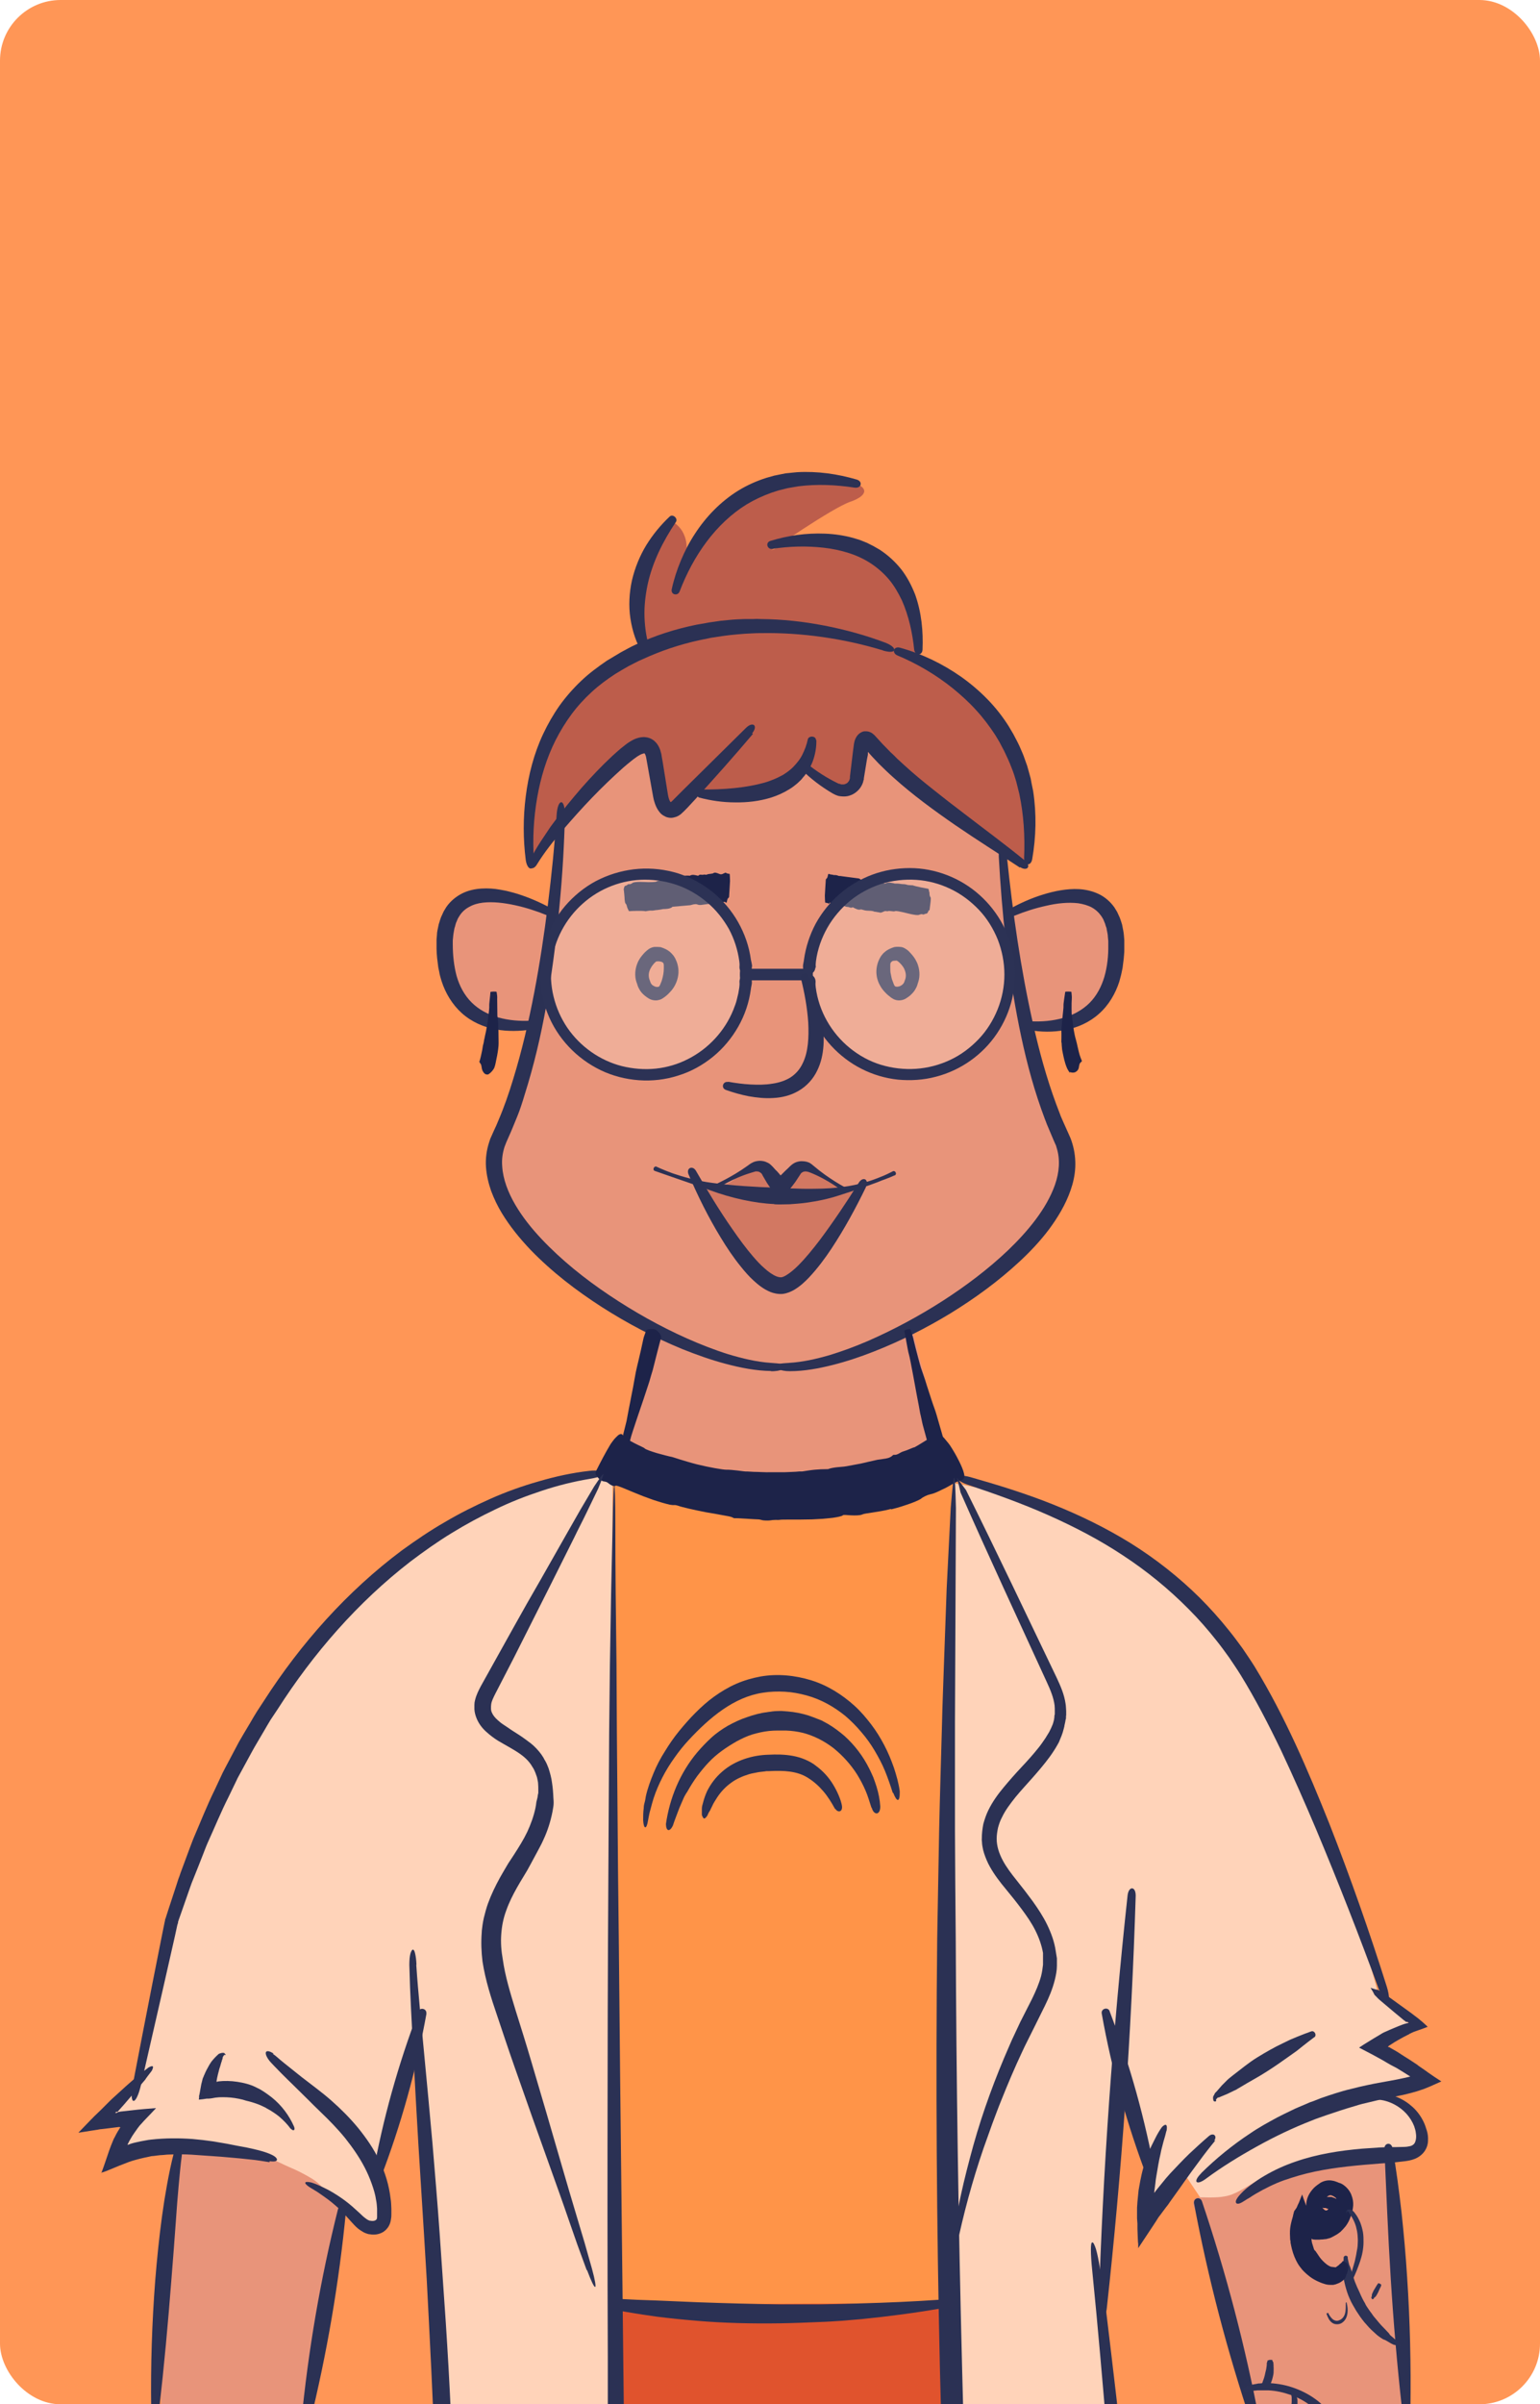 <?xml version="1.0" encoding="UTF-8"?>
<svg id="Capa_2" xmlns="http://www.w3.org/2000/svg" xmlns:xlink="http://www.w3.org/1999/xlink" version="1.1" viewBox="0 0 797.6 1244.4">
  <!-- Generator: Adobe Illustrator 29.1.0, SVG Export Plug-In . SVG Version: 2.1.0 Build 142)  -->
  <defs>
    <style>
      .st0 {
        fill: none;
      }

      .st1 {
        fill: #ff9656;
      }

      .st2 {
        fill: #e8947a;
      }

      .st3 {
        fill: #ff9448;
      }

      .st4 {
        fill: #2b3154;
      }

      .st5 {
        fill: #1d2349;
      }

      .st6, .st7 {
        fill: #bd5d4b;
      }

      .st8 {
        opacity: .3;
      }

      .st9 {
        fill: #ffe7d9;
      }

      .st10 {
        fill: #2c3255;
      }

      .st11 {
        fill: #e0532d;
      }

      .st12 {
        clip-path: url(#clippath);
      }

      .st7 {
        isolation: isolate;
        opacity: .5;
      }

      .st13 {
        fill: #ffd3b9;
      }
    </style>
    <clipPath id="clippath">
      <rect class="st0" x="0" width="797.6" height="1244.4" rx="31.4" ry="31.4"/>
    </clipPath>
  </defs>
  <g id="Capa_1-2">
    <g>
      <path class="st2" d="M620.8,1141.6l25.9,102.7h81.2l-8.8-129.2s-42.6,1.3-56.7,10.6-41.6,15.9-41.6,15.9Z"/>
      <path class="st2" d="M80.2,1244.4l14.5-129.6s10.5-9.9,43.8,3,38.6,28.8,38.6,28.8l-16,97.8h-80.9Z"/>
      <g>
        <rect class="st1" x="0" width="797.6" height="1244.4" rx="31.4" ry="31.4"/>
        <path class="st2" d="M570.2,466.2c-8.1-8.3-31.2-1.2-46.6,4.8l-4.7-34-22.4-48.2-82.6-41.3-120.4,51s-2.3,35.9-6,73.9c-15.4-6.1-39-13.5-47.3-5.1-12.6,12.9-16.7,62.9,24.1,64.6,6.2.3,11.4.5,15.8.7-1.9,11.6-4,20.6-6.1,25-6.9,14.3-25.8,36.5-14.3,63.9,6.1,14.7,26.4,29.6,49.6,48.4,9.2,7.5,18.5,13.4,27.6,18.2l-16,74s25.1,13.3,85.7,11.3c60.6-2,84.4-12.5,84.4-12.5l-19.3-76.6c12.4-6.1,24.2-12.2,30-15.7,16.7-10.1,48.4-47.2,48.4-47.2l3.1-25.1-20.8-60.7-.6-4.3c4-.2,8.7-.4,14.1-.6,40.8-1.7,36.7-51.7,24.1-64.6h0Z"/>
        <path class="st7" d="M361.1,611.9s29.8,70.3,52.3,50.6,31.1-45.3,31.1-45.3c0,0-12.2-4.2-25-12.3,0,0-5.1-2.5-10.6,6.8l-11.2-5.5s-4.8-6.7-17.1,4c-8.7,7.5-19.5,1.7-19.5,1.7Z"/>
        <path class="st6" d="M300.5,356.9l-23.4,43.4-2.7,44.8,58-60.4,6.3,4.4,5.4,30.7,14.9-9.3,39.7-.7,17.3-12.9,23.4,13.6,9.3-27.8,25.8,26.3,57.8,38.1s9.5-56.1-29.4-86.7c-16.3-12.8-45.8-31.8-73.9-30.9-11.5.4-27.5-7-37-6.4-68.9,4.1-91.5,33.7-91.5,33.7Z"/>
        <path class="st6" d="M341.1,346.3s-19.5-21.2-9.4-46,16.3-30.4,16.3-30.4c0,0,9.9,4.2,7.2,18.8,0,0,29.9-46.2,65.2-42.8s29.4,10.6,20,13.8-41,25.2-41,25.2c0,0,47-23,66.5,15.8,19.5,38.8,4.9,51.1,4.9,51.1l-129.7-5.7h0Z"/>
        <polygon class="st3" points="317.7 764 322.1 1192.8 400.7 1198.9 491.8 1192 494.3 764.9 317.7 764"/>
        <g class="st12">
          <g>
            <polygon class="st11" points="322.1 1192.8 319.7 1269.1 487.7 1268.4 491.8 1192 322.1 1192.8"/>
            <path class="st13" d="M49.2,1101.5s19-10.3,22.7-29.3c18.7-96.7,64.9-217.2,131.4-261.4,86.7-57.6,113.9-48.8,113.9-48.8l.8,300.8v186l-89.4-2-6.7-104.7-7.3-92-18.3,66.7.4,31.8c0,2.6-3,4-5,2.4l-15.7-12.2c-47.3-32.9-68.8-27.7-113.3-23.3l8.7-19.5-22.1,5.4h0Z"/>
            <path class="st13" d="M493.9,767.7l-2.8,489,86.4-2.8-8.5-71.2,12.3-122.5,15.4,59.1-4,30.2,19.9-25.6,9.5,14.2s8.5,9.5,45.6-15.2l48.4-6.7s22.9,3.3,20.9-8.6c-3.5-20.9-28.5-25.6-28.5-25.6l26.6-5.7-23.7-19,19.9-8.6-17.1-15.2s-21.8-87.4-55.1-145.3-84.5-107.3-165.2-120.5h0Z"/>
            <path class="st5" d="M323,460.5c.2-1.6.6-2.1,1.1-2.1.3,0,.6-.3.9-.5.2-.1.4-.3.7-.3.7.2,1.3-.2,1.9-.6,1.1-.9,7.5-.4,8.1-.4,1,0,3.9,0,4.4-.4.5-.5,2.9-.2,3.5-.7.2-.2.5-.2.8-.1,1.1.2,2.1-1.6,3.2-1.5.7,0,1.4,0,2.1-.1.2,0,.3-.1.5-.1,1.9.4,3.5-.5,5.4-.5h1.1c.2,0,.5.2.7,0,1.2-.7,2.5-.3,3.8,0,.2,0,.4.2.5,0,.8-.9,1.8-.2,2.7-.5.3-.1.6,0,.9,0,.2,0,.5.1.7,0,1-.5,2-.3,3-.6,0,0,.1,0,.2,0,1-.9,2.2-.2,3.3.2.4.1.7.3,1,.2.1,0,.5,0,.8-.2.3-.1.6-.3.9-.4.1,0,.2-.1.4-.2,0,0,.1,0,.2,0s0,0,.1,0c.7.5,1.3.5,2,.6,0,0,0,.1,0,.1.1.1.2,2.9.2,3.6s-.5,8-.5,8.2c0,.2-.2.4-.3.5-.3.2-.6.6-.8,1.8-.1.6-.3.8-.5.7-.5-.2-.3-.3-.4-.4s0,0,0,0c-.2,0-.3,0-.5,0-.7,0-1.3.2-2,.2-.6,0-1.1.2-1.7.3l-8.5,1.1c-.5,0-1,0-1.5-.2-.5-.2-1-.3-1.4-.2-.8,0-1.6.3-2.4.5-1.1.1-2.3.2-3.4.3l-5.7.5c0,0-.1,0-.2,0-1,1.3-4.6,1.2-4.8,1.2-1,.2-2,.4-3.1.5-1,0-2,.4-3.1.3-.9-.1-1.8.2-2.7.3-.1,0-.3.1-.4,0-1.5-.3-7.5-.1-8.3,0-.2,0-.3-.2-.5-.7-.2-.5-.4-.7-.5-1.1-.2-.5-.3-1.2-.5-1.6-.2-.4-.4-.4-.5-.7-.2-.3-.3-1.1-.4-2,0-1-.3-4-.4-4.8h0Z"/>
            <path class="st5" d="M481.1,471c-.6,1.5-1,2-1.5,1.9-.3,0-.6.2-.9.3-.2,0-.5.2-.7.1-.6-.3-1.3-.1-2,.2-1.3.6-7.5-1.2-8.1-1.3-1-.2-3.8-.9-4.4-.6-.6.4-2.9-.4-3.6,0-.3.1-.5,0-.8,0-1.1-.4-2.4,1.1-3.5.7-.7-.2-1.4-.2-2.1-.4-.2,0-.3,0-.5,0-1.7-.8-3.6-.3-5.4-.8l-1.1-.3c-.2,0-.5-.2-.7-.1-1.3.4-2.5-.3-3.7-.9-.2,0-.3-.3-.5-.2-1,.6-1.9-.3-2.8-.2-.3,0-.6-.1-.9-.2-.2,0-.4-.3-.7-.2-1.1.2-2.1-.2-3.1-.2s-.1,0-.2,0c-1.2.6-2.2-.4-3.2-1.1-.3-.2-.6-.4-.9-.5-.2,0-.1,0-.2,0,0,0,0,.2-.1.4,0,0,0,.1,0,.2t0,0s0,0-.1,0c-.7-.5-1.3-.5-2-.6,0,0,0-.1,0-.1-.1-.1-.2-2.9-.2-3.6s.5-8,.5-8.2c0-.2.2-.4.3-.5.3-.2.6-.6.8-1.8.1-.6.3-.8.5-.7.2.2,1,.3,1.6.4.3,0,.7.1.9.2.2,0,.3,0,.5,0,.6,0,1.3.1,1.9.4.5.2,1.1,0,1.7.2l8.4,1.1c.5,0,1,.2,1.4.6.4.3.9.5,1.3.6.8.1,1.6,0,2.4.1,1.1.1,2.2.3,3.3.5l5.6.9c0,0,.1,0,.2,0,1.3-1,4.7-.1,4.9,0,1,0,2.1,0,3.1.2s2.1,0,3.1.4c.9.3,1.8.2,2.7.3.1,0,.3,0,.4,0,1.4.6,7.3,1.7,8,1.8.2,0,.3.3.4.8,0,.5.2.7.3,1.2,0,.5,0,1.3.2,1.7,0,.4.3.5.4.8.1.3.1,1.1,0,2-.1,1-.5,3.9-.6,4.8h0Z"/>
            <path class="st4" d="M333,500.6c0-1.4.5-3,1.5-4.2.5-.6,1.1-1.1,1.7-1.6.7-.4,1.3-.8,2-1,1.4-.4,2.9-.7,4.5-.4.8.1,1.6.4,2.5.9.8.5,1.6,1.2,2.1,2.1s.7,1.8.8,2.5c.1.7.2,1.4.2,2,.1,1.4.1,2.7,0,4.1-.1,1.4-.4,2.7-.7,4-.2.7-.4,1.3-.6,2-.2.6-.4,1.3-.9,2.2-.5.8-1.3,1.7-2.2,2.3-.9.6-1.9.8-2.9,1-2,.2-3.7-.2-5.2-.9-.8-.4-1.5-.8-2.1-1.3-.7-.5-1.3-1.1-1.9-1.8l-.4-.6-.3-.5c-.2-.3-.4-.7-.6-1-.4-.7-.6-1.5-.9-2.2-1-3.1-.7-6.6.5-9.6.6-1.5,1.4-2.8,2.4-4,.5-.6,1-1.2,1.5-1.7.5-.5,1.2-1.1,2-1.7.8-.5,1.9-1,3-1.1,1,0,2.1,0,3.1.1,1.9.6,3.5,1.3,4.9,2.5.7.6,1.2,1.2,1.8,1.9.1.2.3.4.4.6l.3.5c.2.3.4.7.5,1,.7,1.4,1.1,2.9,1.3,4.5.4,3.1-.4,6.3-1.8,8.9-.7,1.3-1.6,2.5-2.6,3.5-1,1.1-2,2-3.2,2.8-.7.5-1.5,1-2.6,1.2-1,.3-2.2.2-3.1,0-.9-.2-1.7-.6-2.3-1-.6-.4-1.2-.8-1.8-1.3-1.2-1-2.2-2.1-2.9-3.5-.8-1.4-1.2-2.9-1.3-4.4-.1-1.5.2-3.1.7-4.4.5-1.4,1.2-2.5,1.9-3.6,1.5-2.2,3.5-3.8,5.4-5.5,1.4-.8,1.9-.4,1.3,1.2-1.5,2-2.8,4.1-3.9,6.1-.5,1-1,2-1.2,3-.2,1-.3,2-.1,2.9.3,1.9,1.4,3.5,3,4.6.8.5,1.9,1.1,2.4,1.1.3,0,.4,0,.6,0,.2,0,.4-.2.7-.5,1.6-1.3,3-3,3.9-4.8.4-.9.7-1.8.9-2.7.1-.9.2-1.8,0-2.7-.2-.9-.4-1.8-.9-2.6-.5-.9-.8-1.4-1.4-1.9-.6-.4-1.3-.8-1.8-.6-.2,0-.5,0-.6.2-.1.2-.2.2-.5.3-.4.2-1.3,1-1.8,1.7-.6.7-1.1,1.5-1.5,2.3-.8,1.6-1,3.3-.6,4.9.1.4.2.8.4,1.2,0,.2.2.4.2.6l.2.5c.1.3.4.6.6.9.3.3.6.5,1,.7.7.4,1.4.6,1.9.5.2,0,.5,0,.6-.1.1,0,.2,0,.4-.3.1-.2.4-.6.6-1.2.2-.5.4-1,.6-1.5.3-1,.6-2.1.8-3.2.2-1.1.3-2.2.3-3.3s0-1.1,0-1.6c0-.5-.1-.8-.2-1s-.2-.3-.4-.5c-.2-.1-.5-.3-1-.4-.8-.2-1.8-.2-2.8,0-1,.1-1.8.4-2.5,1-.7.6-1.1,1.4-1.4,2.4-.2.7-.7,1.1-1.2,1-.5,0-1.1-.4-1.1-1.4h0Z"/>
            <path class="st4" d="M469.5,500.8c-.3-1-.7-1.9-1.4-2.5-.7-.6-1.6-.9-2.6-1-1-.2-2-.1-2.8,0-.9.2-1.3.5-1.4.9,0,.2-.2.6-.2,1.1,0,.5,0,1.1,0,1.7,0,1.1,0,2.2.3,3.3.2,1.1.4,2.2.8,3.2.2.5.4,1,.6,1.6.2.5.4,1,.6,1.2.2.2.3.3.4.3.1,0,.4.1.7.1.5,0,1.3-.1,2-.5.3-.2.7-.4,1-.7.3-.3.5-.6.7-.9l.2-.5c0-.2.2-.4.2-.6.2-.4.3-.8.4-1.2.4-1.7,0-3.4-.7-4.9-.4-.8-.9-1.5-1.5-2.2-.6-.7-1.5-1.5-1.8-1.7-.2-.1-.3-.1-.5-.3-.2-.2-.4-.2-.6-.2-.3-.1-.6-.1-.9,0-.3.1-.6.3-.9.5-.7.5-.9.9-1.4,1.9-.4.8-.7,1.7-.8,2.6-.2.9-.1,1.8,0,2.7s.4,1.8.9,2.7c.8,1.8,2.2,3.4,3.8,4.7.3.3.6.4.7.5s.3,0,.6,0c.6,0,1.7-.6,2.4-1.1,1.6-1.1,2.7-2.7,3-4.5.2-.9.1-1.9-.1-2.9-.2-1-.7-2-1.2-3-1.1-2-2.4-4.1-3.8-6.1-.6-1.5-.2-2,1.3-1.2,1.8,1.7,3.8,3.3,5.4,5.5.8,1.1,1.5,2.3,1.9,3.7.5,1.4.8,2.9.7,4.4,0,1.5-.5,3.1-1.3,4.4-.7,1.4-1.8,2.5-2.9,3.5-.6.5-1.2.9-1.8,1.3-.6.4-1.4.8-2.3,1-.9.2-2,.3-3.1,0-1-.2-1.9-.8-2.5-1.2-1.2-.9-2.2-1.7-3.2-2.8-1-1-1.9-2.2-2.6-3.5-1.5-2.6-2.2-5.8-1.8-8.9.2-1.5.6-3.1,1.3-4.5.2-.4.3-.7.5-1l.3-.5c.1-.2.2-.4.4-.6.5-.7,1.1-1.4,1.8-1.9,1.3-1.2,3-1.9,4.8-2.5,1-.2,2-.2,3.1-.1,1.1,0,2.1.5,3,1.1.8.5,1.5,1.1,2,1.7.5.5,1,1.1,1.5,1.7,1,1.2,1.8,2.6,2.4,4,1.2,3,1.5,6.5.5,9.6-.2.8-.5,1.5-.9,2.2-.2.4-.4.7-.6,1l-.3.5-.5.6c-.6.7-1.3,1.3-1.9,1.8-.7.5-1.4,1-2.1,1.3-1.5.7-3.3,1.2-5.2,1-1-.2-1.9-.4-2.9-1-1-.6-1.8-1.5-2.2-2.3-.2-.4-.4-.8-.6-1.2-.2-.4-.2-.7-.4-1-.2-.6-.4-1.3-.6-2-.3-1.3-.6-2.7-.7-4.1-.1-1.4-.1-2.8,0-4.1,0-.7.1-1.4.2-2,.1-.7.3-1.6.8-2.5.5-.9,1.3-1.7,2.1-2.2.8-.5,1.7-.7,2.5-.9,1.6-.3,3.1,0,4.6.4.7.2,1.4.6,2.1,1,.7.5,1.3,1,1.8,1.6,1,1.2,1.5,2.8,1.5,4.2,0,1-.6,1.4-1.1,1.4-.5,0-1.1-.4-1.2-1.1h0Z"/>
            <g>
              <g class="st8">
                <circle class="st9" cx="333.4" cy="503" r="51"/>
              </g>
              <g class="st8">
                <circle class="st9" cx="471.1" cy="505" r="51"/>
              </g>
            </g>
            <path class="st2" d="M621.1,1142.1c0,2.8-.2,5.7.2,8.6.6,5,2.1,9.7,3.4,14.5,2.6,9.5,5.1,20,9.9,28.7,1.9,3.5,3,7.8,4.5,11.5,1.2,3.1,3.3,28.1,4.8,31.1,3.5,6.9,2.1,10.4,4.9,17.7,2.5,6.5,5.5-4.1,7.3,2.7.7,2.4,1.2,4.4,3.8,5,1.7.4,4.5,0,6.2,0h15.2c13,0,26.1-.2,39.2,0,3.1,0,4-1.1,5.8-3.6,2-2.7,2.2-6.6,2.8-10,.7-3.8,1.2-7.5.9-11.3-.2-3.1-1.2-6.2-1.5-9.2-.8-8.6-3-17.3-2.9-26,0-8.1.5-16.4-.5-24.4-.6-5.1-.2-10.4-.2-15.5v-18c0-7.5-.9-15.2-2.3-22.6-.4-2-.5-4.3-1.4-6.2-1.4-3.3-4.5-2.9-7.5-2.9-3.3,0-6.4,1.2-9.8,1.4s-6.9,1.1-10.4,1.6-6.9,1.4-10.4,2.2c-4,.8-8,1.2-11.9,2.2-2.7.6-5.6,1.4-8.2,2.5-3.4,1.4-6.1,3.7-9.3,5.2-5.3,2.6-9.9,6.2-15.4,8.4-4.9,1.9-10.5,1.7-15.8,1.6-2.3,0-4.2.3-4.5,2.8-.3,2.3,1.5,4.8,2.9,6.5"/>
            <path class="st2" d="M93.8,1108c0,2.3.2,4.7,0,6.9-.4,3-1.5,6-2.1,9-.8,3.6-1.5,7.2-2.2,10.8-2.4,12.3-1.8,25-3.3,37.4-.7,5.7,0,11.3-.6,17-.6,7.3-.7,14.6-1.3,21.8-.4,5.8-1,11.7-1.1,17.6-.2,7.8.6,15.7-.1,23.5-.4,4.2-.6,8.4-.5,12.6,0,1.4.5,2.5,1.9,3,2,.7,4.3,1.5,6.4,2,6.4,1.5,13.4,1.8,19.9,2.3,8.5.7,17,1.8,25.6,2.5,3.1.3,7,.6,10.1,0,1.9-.4,5.6-.7,6.9-2.3.6-.8.4-1.5.6-2.5.3-1.3,1-2.5,1.3-3.8.6-2.5,1.3-5,2-7.4,3.2-10.6,4.1-22.1,5.4-33.1.8-6.3,3.4-12,4.6-18.1s2.1-12.1,3.7-18c.7-2.6,1-5,1.4-7.6.5-3.2,1.1-6.3,1.7-9.5,1.2-5.9,2.3-11.9,3.5-17.9.4-2.1.6-4,.6-6.2s.3-3.8-.9-5.6c-1.4-2-3.3-3.4-5.1-5-3.5-3.2-6.4-7.2-10.5-9.7s-7.9-4.4-12.2-6.2c-3.3-1.4-6.6-3.4-10.1-4.2-6.4-1.6-12.9-2.1-19.4-3.2-2.3-.4-4.8-1-7.1-.9-.8,0-1.8.1-2.5,0s-1.4-.5-2.2-.7c-.9-.2-1.9,0-2.8,0-1.2,0-2.2-.6-3.3-.7-.8,0-1.8.2-2.6,0-1.1-.2-1.9-.9-3.1-.7"/>
            <g>
              <path class="st4" d="M399.4,709.6c-8.1-.1-15.9-1.7-23.5-3.7-7.6-2-15.1-4.7-22.4-7.6-14.6-6-28.5-13.3-41.8-21.8-13.2-8.5-25.9-18.2-37-29.7-5.5-5.8-10.6-12-14.9-19.1-2.1-3.5-3.9-7.2-5.4-11.2-1.4-4-2.4-8.2-2.7-12.5-.3-4.3.3-8.8,1.7-13,.3-1.1.7-2.1,1.2-3.1.5-1.1.8-1.8,1.2-2.7.8-1.7,1.6-3.4,2.3-5.2,3-7,5.5-14.2,7.7-21.5,4.5-14.6,8-29.7,10.9-44.8,2.9-15.2,5.2-30.4,7.1-45.8s3.5-30.8,4.5-46.2c.3-4.4,1.4-6.5,2.4-6.5,1,0,1.9,2.3,1.9,6.7-.4,15.6-1.3,31.1-2.8,46.6-1.4,15.5-3.4,31-5.9,46.4-2.6,15.4-5.9,30.8-10.4,45.9s-4.8,15-7.8,22.4c-1.4,3.6-3.4,7.5-4.4,10.4-1,3.2-1.5,6.5-1.2,10,.4,6.8,3.1,13.7,6.8,20,3.7,6.3,8.4,12.2,13.6,17.7,10.4,11,22.4,20.6,35.1,29.1,12.7,8.5,26.2,16.1,40.1,22.3,7,3.1,14.1,5.9,21.4,8.2,7.3,2.2,14.7,4,22.2,4.5,5,.3,7.5.7,7.7,1.8,0,.5-.5,1.1-1.8,1.6-.6.3-1.5.5-2.5.7-1,.1-2.2.3-3.6.2h0Z"/>
              <path class="st4" d="M457.2,336.6c-10.2-3.1-20.7-5.4-31.3-6.9-10.6-1.5-21.2-2.2-31.9-2-1.3,0-2.7,0-4,.1l-4,.2c-2.6.2-5.3.4-7.9.7l-3.9.5-3.9.6-2,.3-1.9.4-3.9.8c-10.3,2.2-20.4,5.6-29.9,10-.6.3-1.2.5-1.8.8l-1.8.9-3.5,1.8c-2.3,1.3-4.5,2.6-6.8,4-4.3,2.8-8.5,5.9-12.3,9.4-3.8,3.5-7.3,7.3-10.4,11.5-3.1,4.2-5.8,8.6-8.2,13.3-4.7,9.3-7.8,19.5-9.6,29.9-1.8,10.4-2.4,21.1-1.7,31.8.2,3-.5,4.6-1.5,4.8-1,.2-2.2-1.2-2.7-4.3-1.4-11-1.4-22.1,0-33.1,1.4-11,4.2-22,9-32.2,2.4-5.1,5.2-10,8.5-14.7,3.3-4.6,7.1-8.9,11.2-12.8,4.1-3.9,8.7-7.3,13.4-10.5,2.4-1.4,4.8-2.9,7.2-4.3l3.7-2,1.9-1c.6-.3,1.3-.6,1.9-.9,10.1-4.8,20.9-8.2,31.8-10.4l4.1-.7,2.1-.4,2.1-.3,4.1-.6,4.1-.4c2.8-.3,5.5-.4,8.3-.5h4.2c1.4-.1,2.8-.1,4.2,0,11.1.1,22.1,1.3,32.9,3.4s21.4,5,31.7,8.9c3.5,1.4,4.8,3,4.4,3.9-.4.9-2.4,1.1-5.8.1h0Z"/>
              <path class="st4" d="M530.4,444.1c.5-11.3-.2-22.5-2.5-33.3l-1-4-.5-2-.6-2c-.4-1.3-.8-2.6-1.3-3.9l-1.5-3.8c-.5-1.3-1.1-2.5-1.7-3.8-.6-1.2-1.1-2.5-1.8-3.7l-1.9-3.6-2.1-3.5c-3-4.6-6.3-9-10-13-3.7-4.1-7.8-7.8-12.1-11.3-8.6-6.9-18.4-12.7-28.7-17-1.4-.6-1.9-1.8-1.7-2.7s1.3-1.7,3-1.3c11.3,3.1,22.1,8.3,31.8,15.1,4.8,3.4,9.4,7.3,13.6,11.6,4.2,4.3,7.9,9,11.1,14.1l2.3,3.9,2.1,4c.7,1.3,1.3,2.7,1.9,4.1.6,1.4,1.2,2.7,1.7,4.2l1.5,4.2c.4,1.4.8,2.9,1.2,4.3l.6,2.2.4,2.2.9,4.4c1.8,11.8,1.5,23.7-.5,35.2-.7,3.9-4.3,3.3-4.2-.5h0Z"/>
              <path class="st4" d="M390,379.8c-9.8,11.6-19.9,22.9-30.1,34.1l-3.9,4.2-1,1c-.3.3-.6.7-1.1,1.1-.4.4-.9.8-1.4,1.3-.7.5-1.5,1-2.4,1.3-.9.3-1.8.5-2.6.5-.9,0-1.8-.2-2.6-.5-.8-.4-1.6-.8-2.3-1.4-.7-.6-1.3-1.4-1.7-2-.8-1.2-1.3-2.4-1.7-3.5-.4-1.1-.7-2.3-.9-3.4l-2-11.2-1-5.6-.5-2.8c-.1-.8-.3-1.6-.5-2.1-.2-.5-.4-.8-.5-.9s0,0,0,0c-.1,0-1.4.2-2.7,1-.3.2-.6.4-1,.6l-1.1.8c-.7.5-1.4,1-2.1,1.6-1.4,1.1-2.8,2.3-4.2,3.5-5.5,4.9-10.9,10.1-16.1,15.5-5.2,5.4-10.2,11-15.1,16.7l-1.8,2.1-1.8,2.2-1.8,2.2-1.7,2.2c-2.3,3-4.4,6-6.3,9.1-2,3.5-5.5,2.2-3.7-2,1.7-3.5,3.7-6.9,5.8-10.1l1.6-2.4,1.6-2.4,1.6-2.4,1.7-2.3c4.5-6.2,9.4-12.1,14.4-17.9,5.1-5.8,10.3-11.3,16-16.6,1.4-1.3,2.9-2.6,4.4-3.9.7-.6,1.6-1.2,2.4-1.9l1.2-.9c.5-.3.9-.6,1.4-.9,1-.6,2.1-1.2,3.4-1.6,1.3-.4,2.9-.8,4.7-.5,1.8.2,3.6,1.1,4.9,2.5,1.3,1.3,1.9,2.7,2.4,4,.4,1.2.7,2.4.8,3.4l.5,2.8.9,5.6,1.8,11.2c.1.8.3,1.5.5,2.2.2.7.5,1.3.7,1.6.1.2,0,.1.1.2,0,0,0,0,0,0,0,0,.1,0,.2,0,0,0,0,0,.1,0,.2-.1.4-.3.7-.6.3-.2.6-.6.9-.9l1-1,4-4c10.8-10.6,21.5-21.3,32.3-31.9,3.6-3.5,6.4-1.1,3.1,2.9h0Z"/>
              <path class="st4" d="M528.3,449.1c-11.1-7.3-22.4-14.4-33.5-22-5.5-3.8-11-7.7-16.4-11.8-5.4-4.1-10.6-8.3-15.7-12.9-1.3-1.1-2.5-2.3-3.8-3.5-1.2-1.2-2.5-2.4-3.7-3.6l-3.5-3.7c-.6-.6-1.1-1.3-1.7-1.9h-.1c0-.1,0-.2,0-.2h0s0-.2-.2-.2c0,0-.1,0-.2.2h0s0,.3,0,.5v.6c0,0-.5,2.5-.5,2.5l-.8,4.9-.8,4.9v.6c-.1,0-.3.9-.3.9-.1.6-.4,1.2-.6,1.7-.5,1.1-1.2,2.1-2.1,3-.9.9-1.9,1.6-2.9,2.1-1.1.5-2.2.9-3.5,1-1.2.1-2.4,0-3.6-.2-.6-.2-1.1-.3-1.7-.6l-.8-.4-.6-.3c-6-3.5-11.5-7.7-16.3-12.5-2.7-2.9,0-5.4,2.8-3.1,5,4.1,10.5,7.6,16.3,10.4l.5.2h.4c.2.2.5.2.7.3.5,0,.9,0,1.4,0,.5-.1.9-.3,1.3-.5.4-.2.7-.5,1-.9.3-.4.5-.7.6-1.1,0-.2.1-.4.2-.6,0-.1,0-.2,0-.3v-.6c0,0,.6-5,.6-5l.6-5,.3-2.5.5-3.9c.2-1.6.6-3,1.3-4.1.6-1.1,1.5-1.9,2.6-2.5.6-.3,1.2-.5,1.8-.5.6,0,1.2,0,1.7.1.5.1,1,.3,1.6.6.6.3,1.1.8,1.7,1.3l3.2,3.5c.5.6,1.1,1.2,1.7,1.8l3.4,3.5c1.2,1.1,2.4,2.2,3.5,3.4,1.2,1.1,2.4,2.2,3.6,3.3,4.8,4.4,9.9,8.6,15.1,12.7,5.1,4.1,10.4,8.2,15.7,12.2,10.5,8.1,21.3,16,31.7,24.5,3.5,2.9,1.3,5.8-2.5,3.4h0Z"/>
              <path class="st4" d="M422.8,383c.1,3.2-.4,6.5-1.4,9.7-1,3.2-2.7,6.3-4.9,9-.6.6-1.1,1.4-1.7,2l-1.9,1.8-2,1.6c-.7.5-1.4,1-2.1,1.4-2.9,1.8-6,3.2-9.1,4.2-6.3,2-12.7,2.7-19,2.6-6.3,0-12.5-.9-18.6-2.5-1.7-.5-1-4.1.6-4.2,5.9.1,11.9-.1,17.7-.7,5.8-.6,11.5-1.6,16.8-3.2,2.6-.9,5.2-1.9,7.5-3.2.6-.3,1.2-.6,1.7-1l1.6-1.1,1.5-1.2c.5-.4,1-.9,1.4-1.3,1.8-1.9,3.5-3.9,4.7-6.4,1.2-2.4,2.2-5,2.8-7.9.5-1.9,4.2-1.8,4.2.4h0Z"/>
              <path class="st4" d="M350.1,270.1c-6.8,10.1-12.1,20.8-14.6,32.1-1.2,5.6-1.9,11.4-1.7,17.2.2,5.8,1.1,11.7,3,17.3.2.8-.5,1.6-1.3,2.1-.9.5-2,.5-2.5-.2-3.4-5.6-5.5-11.9-6.5-18.5-1-6.5-.6-13.3.8-19.7,1.5-6.4,4-12.6,7.4-18.2,3.4-5.5,7.5-10.5,12.2-14.9,1.6-1.4,4.3,1,3.2,2.8h0Z"/>
              <path class="st4" d="M442.7,252.4c-9.8-1.5-19.7-1.9-29.2-.7l-3.5.6-1.8.3-1.7.4c-1.1.3-2.3.6-3.5.9l-3.4,1.1c-4.5,1.6-8.8,3.6-12.8,6-16.1,9.9-27.8,26.7-34.8,45.1-.5,1.3-1.6,1.7-2.6,1.5-1-.2-1.8-1.2-1.5-2.6,1.1-5.1,2.7-10,4.7-14.8s4.4-9.5,7.3-13.9c5.7-8.8,13.3-16.7,22.5-22.4,4.6-2.8,9.5-5,14.6-6.6l3.9-1.1c1.3-.3,2.6-.5,3.9-.8l2-.4,2-.2c1.3-.1,2.6-.3,4-.4,10.6-.6,21,.9,30.9,3.8,3.3,1,2.4,4.6-.9,4.2h0Z"/>
              <path class="st4" d="M473.5,336.5c-.9-9-2.9-17.9-6.4-25.8-1.9-3.9-4-7.6-6.7-10.8-2.7-3.2-5.9-6-9.4-8.3-3.5-2.3-7.4-4.1-11.5-5.4-4.1-1.3-8.4-2.2-12.8-2.7-8.8-1-17.9-.8-26.8.6-2.5.3-3.6-3.2-1-4.1,9.1-2.8,18.6-4.2,28.4-3.8,4.9.2,9.7.9,14.5,2.2,1.2.4,2.4.7,3.6,1.1l3.5,1.4,3.4,1.7c1.1.6,2.2,1.3,3.3,1.9,4.3,2.8,8,6.2,11.2,10.2,3.1,4,5.4,8.5,7.2,13.1,3.3,9.3,4.2,19,3.8,28.5-.2,3.2-3.8,3.1-4.3.1h0Z"/>
              <path class="st5" d="M342.5,692c-.6,2-4.1,15.7-4.4,17-.3,1-1.7,5.6-1.8,6.1,0,.2-2.5,7.4-2.9,8.8-.2.7-6.5,18.8-6.9,21-.3,1.6-3.3,9.8-3.8,11.5-.2.6-3.2-.3-3.1-.8.4-2,.7-4.1,1.3-6.1.9-3,3.5-13.6,3.6-14,.4-2.1.8-4.2,1.2-6.4.2-1,.4-2,.6-3,.5-2.8,1.1-5.5,1.6-8.2.5-2.6.9-5.2,1.4-7.7.8-3.8,1.8-7.5,2.6-11.2.5-2.1.9-4.3,1.4-6.4.3-1.2.9-2.4,1.2-3.7.3-.9,1.9-1.1,3.8-1,2.2,0,4.3,3.3,4.1,4h0Z"/>
              <path class="st4" d="M68.9,1078.3c3.3-17.2,6.6-34.3,10-51.5l5.1-25.7,1.3-6.4.2-.8v-.4c.1-.2.2-.5.3-.7l.5-1.6,1-3.1,4.1-12.5,1-3.1c.4-1,.8-2.1,1.1-3.1l2.3-6.2,2.3-6.2c.8-2,1.5-4.1,2.4-6.2,3.5-8.1,6.7-16.3,10.6-24.2l2.8-6,1.4-3c.5-1,1-2,1.5-2.9l6.2-11.7c1-2,2.2-3.8,3.3-5.8l3.4-5.7c1.1-1.9,2.2-3.8,3.4-5.7l3.6-5.5c19.1-29.7,43.1-56.7,71.5-77.9,7.2-5.2,14.5-10.2,22.2-14.6,7.6-4.5,15.6-8.5,23.7-12.1,8.1-3.6,16.5-6.6,25-9,8.5-2.5,17.2-4.4,26-5.4,5-.6,7.6.4,7.6,1.3s-2.3,2-7.1,2.8c-8.5,1.4-16.9,3.5-25,6.2-8.2,2.7-16.2,5.8-24,9.6-7.8,3.7-15.4,7.8-22.7,12.3-7.4,4.5-14.4,9.5-21.3,14.7-27.3,21.1-50.3,47.5-68.9,76.6l-3.6,5.4c-1.1,1.8-2.2,3.7-3.3,5.6l-3.3,5.6c-1.1,1.9-2.2,3.7-3.2,5.6l-6.2,11.4c-.5,1-1.1,1.9-1.5,2.9l-1.4,2.9-2.8,5.8c-3.9,7.7-7.2,15.8-10.8,23.7-.9,2-1.6,4-2.4,6l-2.4,6.1-2.4,6c-.4,1-.8,2-1.2,3l-1.1,3.1-4.3,12.3-1.1,3.1-.5,1.5c0,0,0,0,0,.1v.4c0,0-.3.8-.3.8l-1.4,6.4-5.8,25.6c-3.9,17-7.8,34.1-11.7,51.1-2.7,11.4-6.3,10.7-4.2-.9h0Z"/>
              <path class="st4" d="M220.9,1042.1c-5.3,29.2-13.2,57.7-23.8,85.3-.8,1.9-4.4.9-4.1-1.1,5.2-29.2,13.2-57.7,23.7-85.3,1-2.3,4.5-1.3,4.1,1.2h0Z"/>
              <path class="st4" d="M714.2,1029.8c-10.2-27.9-21.1-55.7-32.6-83.1-5.8-13.7-11.8-27.3-18.1-40.7-6.4-13.3-13.2-26.5-20.9-39-1.9-3.1-4-6.1-6-9.1l-3.2-4.4c-1.1-1.5-2.2-2.9-3.3-4.3-4.5-5.7-9.3-11.2-14.5-16.4-10.3-10.4-21.7-19.7-33.9-27.7-12.2-8.1-25.3-14.9-38.8-20.9-13.5-6-27.5-11-41.6-15.7-8-2.7-6.9-6.2,1.2-4,14.4,4.1,28.7,8.5,42.7,14.1,14,5.6,27.6,12.2,40.5,20.2,12.8,8,24.9,17.5,35.7,28.2,5.4,5.4,10.5,11.1,15.2,17,1.2,1.5,2.4,3,3.5,4.5l3.4,4.6c2.1,3.1,4.3,6.3,6.3,9.5,15.8,25.9,27.6,53.6,38.7,81.3,10.9,27.8,20.8,56,29.8,84.5,2.9,9.6-.6,10.7-4,1.4h0Z"/>
              <path class="st4" d="M246.5,1931.5c-3.7-38.4-6.9-76.9-9.5-115.5-1.3-19.3-2.5-38.6-3.6-57.8-1.1-19.3-2.1-38.5-3.2-57.8-.2-5.4,3.4-5.8,4.2-.4,2.5,19.2,4.5,38.4,6.3,57.7s3.3,38.5,4.6,57.8c2.6,38.6,4.4,77.2,5.4,115.8,0,6.5-3.6,6.7-4.3.3h0Z"/>
              <path class="st4" d="M400.5,1343.8c-1.1,190.4-5,381.4-11.6,571.7-.5,13.4-4.2,13.4-4.2,0,1.1-190.4,4.9-381.4,11.5-571.7.6-16,4.3-15.9,4.3,0h0Z"/>
              <path class="st5" d="M461.4,781c-3.5,1-7,1.4-10.5,2-1.5.3-3,.3-4.4.9-1.3.5-3.6.5-5.8.4-2.1-.1-3.9-.4-4.2,0-.3.4-2.4.9-5.3,1.3-1.5.2-3.2.3-5,.5-1.8.1-3.7.2-5.6.3-7.7.2-15.5,0-16.5.2-1,.2-2.1,0-3.1.1-1.1,0-2.1.3-3.2.3-.8,0-1.7,0-2.5-.1-.8-.1-1.7-.5-2.5-.5-1.8,0-10.5-.7-12.4-.6-.4,0-.8-.3-1.2-.5-.7-.3-2.6-.7-5.1-1.1-2.5-.5-5.5-1-8.5-1.5-6.1-1.2-12.4-2.6-14.5-3.4-.7-.2-1.4-.4-2.1-.3-.4,0-1.1,0-2.1-.2-1-.2-2.3-.6-3.8-1-1.5-.5-3.1-.9-4.8-1.5-1.7-.6-3.5-1.3-5.2-1.9-7-2.7-13.6-5.9-14.3-5.4-.4.3-1.1.2-1.5,0-.8-.3-1.6-.8-2.3-1.4-.6-.5-1.2-.7-2-.8-1-.1-1.8-.6-2.5-1.2-.7-.6-1.3-1.5-1.9-2.3-.3-.4-.1-1.5.2-2.1,2.3-4.6,4.7-9.2,7.4-13.7,0,0,.1-.2.2-.3.6-.8,1.2-1.7,1.8-2.4.6-.7,1.3-1.3,1.8-1.8.5-.5,1.1-.7,1.5-.8.5,0,.8.2,1.1.7.2.4,1,1,1.9,1.7,1,.7,2.3,1.4,3.6,2.1,2.6,1.4,5.4,2.5,5.7,2.9.7.7,3.5,1.6,6.4,2.5,3,.8,6.2,1.7,7.9,2,.2,0,1.8.6,4.1,1.3,1.2.4,2.5.7,4,1.2,1.5.4,3,.9,4.7,1.3,6.5,1.6,13.5,2.8,15.3,2.8,2.8-.1,9.2.9,9.8.9.2,0,1.9,0,4.4.2,2.5,0,5.8.3,9.1.2,1.7,0,3.4,0,4.9,0s3.1,0,4.4-.1c2.7-.1,4.6-.2,5.1-.3.5,0,1,0,1.5,0,2.2-.3,4.3-.7,6.5-.9,2.1-.2,4.3-.3,6.5-.3.1,0,.3,0,.4,0,1.6-.6,3.2-.8,4.8-1,1.6-.2,3.2-.2,4.8-.5,2.5-.5,5-.9,7.5-1.4,2.4-.6,4.9-1.1,7.4-1.7,1.4-.4,2.8-.4,4.2-.7,1.7-.2,3.5-.5,4.8-1.8.2-.2.5-.4.9-.3,1.7.1,2.9-1.2,4.4-1.7.9-.3,1.9-.6,2.8-1l2.7-1.1c.2,0,.5-.1.7-.2,2.4-1.3,4.6-2.8,6.8-4.1.6-.4,1.4-.5,2.2-.5,1.1,0,1.9-.5,2.5-1.4.4-.6.8-.8,1.4-.6.5.2,1.2.8,2.2,1.8,1,1.3,2.2,2.5,3.2,4,.6.9,1.2,1.9,1.8,2.9s1.2,2,1.7,3c.6,1.1,1.8,3.4,2.7,5.6.9,2.2,1.5,4.4,1,5.3-.3.4-.6.9-1.1,1-1.7.5-3.1,1.1-4.5,1.9-1.4.8-2.7,1.6-4.1,2.3-2.5,1.1-4.9,2.6-7.7,3.2-.9.2-1.8.5-2.6.9-.8.4-1.6.8-2.4,1.5-.7.5-4,2-7.5,3.1-3.4,1.2-6.9,2.1-7.8,2.3h0Z"/>
              <path class="st4" d="M78.3,1246.4c-.3-22.1.4-44.1,2.1-66.2.9-11,2-22,3.5-33l1.2-8.2c.5-2.7.9-5.5,1.4-8.2,1-5.5,2.1-10.9,3.5-16.3.4-1.5,1.6-2.1,2.6-1.9.9.3,1.7,1.2,1.6,2.7-.7,5.4-1.2,10.8-1.7,16.3l-.7,8.2-.6,8.2c-.8,10.9-1.6,21.9-2.5,32.8-1.7,21.9-3.7,43.8-6.2,65.7-.5,3.7-4.1,3.5-4.3-.2Z"/>
              <path class="st4" d="M165.8,1259.5c-34.4,0-68.6-2.6-102.5-8-2.4-.5-2.1-4.1.3-4.2,34.3-.1,68.6,2.5,102.5,7.9,2.9.5,2.6,4.2-.3,4.3h0Z"/>
              <path class="st4" d="M156,1254c3.6-37.2,9.9-74.1,19-110.4.7-2.6,4.3-1.9,4.2.7-3.6,37.2-9.9,74.1-18.9,110.4-.8,3-4.4,2.4-4.2-.7h0Z"/>
              <path class="st4" d="M275.4,532.8c-6.1,1-12.4,1.1-18.7,0-6.2-1.2-12.5-3.9-17.5-8.4-5-4.5-8.5-10.4-10.5-16.6-.4-1.5-1-3.1-1.2-4.7l-.5-2.4c-.1-.8-.2-1.6-.3-2.4l-.3-2.4-.2-2.4c0-.8-.1-1.6-.1-2.4v-2.4c0-.8,0-1.6,0-2.4l.2-2.4c0-1.6.5-3.3.8-4.9.1-.8.5-1.6.7-2.5.3-.8.5-1.6.9-2.4l1.1-2.4,1.4-2.3c2.1-3,5-5.4,8.2-7,3.2-1.6,6.7-2.3,10-2.5,3.3-.2,6.5,0,9.7.6,3.1.5,6.1,1.3,9.1,2.2,5.9,1.9,11.5,4.3,16.8,7.2,1.5.9,1.8,2.1,1.4,3s-1.6,1.4-3.2.8c-5.4-2.2-11-4-16.6-5.2-5.6-1.2-11.3-1.9-16.5-1.3-2.6.3-5,1-7.1,2.2-2.1,1.1-3.8,2.7-5,4.6-.3.5-.6,1-.9,1.5l-.7,1.7c-.3.5-.4,1.2-.6,1.8-.1.6-.4,1.2-.5,1.8-.2,1.3-.5,2.5-.6,3.9l-.2,2c0,.7,0,1.4,0,2.1,0,5.5.6,11.2,2,16.4,1.5,5.2,4,9.9,7.7,13.6,3.7,3.7,8.5,6.3,13.8,7.8s11.1,2,16.8,1.7c1.9,0,3,.7,3.2,1.7.2,1-.7,2.2-2.7,2.6h0Z"/>
              <path class="st5" d="M248.6,549.8c-.1,0-.2-.2-.4-.3,0,0,0,0,0,0h0s0,0,0,0c0,0,.1-.2.2-.4s.2-.5.3-1c.1-.5.3-1,.4-1.6.5-2.1.9-4.2.9-4.6,0-.3.2-1.1.4-1.8.2-.8.3-1.5.3-1.7,0,0,.3-1.1.5-2.3.3-1.2.5-2.4.6-2.8,0-.2.6-3,1-6,.4-3,.7-6.1.6-6.7-.1-.9.6-6,.6-7.1,0-.3,3.1-.4,3.2-.1.2,1.2.4,2.4.3,3.7,0,1.9.1,8.3.1,8.6.2,1.3.3,2.6.4,3.8v1.8c.2,1.7.2,3.4.2,5.1,0,1.6.1,3.2,0,4.8-.2,2.4-.6,4.7-1.1,7-.1.7-.3,1.3-.4,2-.1.7-.4,1.6-.7,2.5-.5,1-1.4,2.2-2.8,3.2-.5.4-1.2.3-1.9,0-.6-.4-1.1-1.1-1.5-2-.4-1-.3-2.3-.8-3.2,0,0-.4-.6-.7-.8h0Z"/>
              <path class="st4" d="M293.8,1253.6l-.3,6.3c-.2,2.1-.5,4.2-.7,6.3-.1,1.1-.2,2.1-.4,3.2l-.6,3.1-.6,3.1c-.1.5-.2,1.1-.3,1.6l-.4,1.6c-2,8.3-5.1,16.4-9.3,24-4.1,7.6-9.3,14.6-15.4,20.7-6.1,6.1-13.1,11.2-20.6,15.2-2.2,1.1-4-2.1-2.3-3.6,13-9.9,23.4-22.4,31-36.4,7.7-14,12.5-29.6,15.8-45.7.7-2.7,4.3-2.3,4.2.5h0Z"/>
              <path class="st4" d="M569.5,1347l-1.9-.3c-.3,0-.6,0-.9-.2l-.9-.2-3.7-1c-1.2-.4-2.4-.9-3.6-1.3-.6-.2-1.2-.4-1.8-.7l-1.7-.8c-2.3-1.1-4.5-2.5-6.6-3.8-2-1.5-4.1-3-6-4.8-3.8-3.4-7.2-7.3-10.1-11.4-2.9-4.2-5.5-8.5-7.6-13-2.1-4.5-4-9.2-5.5-13.9-1.5-4.7-2.8-9.5-3.8-14.3-2-9.7-3.1-19.4-3.2-29.2,0-2.8,3.8-2.9,4.2-.3,1.5,9.4,3.5,18.7,6.1,27.8,1.3,4.5,2.7,9,4.3,13.4,1.6,4.4,3.4,8.7,5.4,12.9,2,4.2,4.3,8.2,6.8,12.1,2.5,3.9,5.3,7.4,8.5,10.7,1.5,1.7,3.3,3.1,5,4.7,1.8,1.4,3.6,2.8,5.5,4l1.4.9c.5.3,1,.5,1.5.8,1,.5,2,1.1,3,1.6l3.2,1.3.8.3c.3,0,.5.2.8.3l1.7.5c2.9,1,2.4,4.6-1,4.2h0Z"/>
              <path class="st4" d="M238.4,1990.6c-6.9-16.1-11.1-33-12.6-50.4,0-1.2,3.5-2.1,4.1-1,6.9,16.1,11.1,32.9,12.7,50.4,0,1.5-3.5,2.4-4.1,1Z"/>
              <path class="st4" d="M399.7,1916.8c-53.1,9.5-106.7,16.3-160.4,20.4-3.8.2-4.3-3.4-.5-4.2,53.1-9.6,106.6-16.4,160.4-20.4,4.5-.3,5,3.4.5,4.2h0Z"/>
              <path class="st4" d="M403.2,1911.2c0,8.9,0,17.9,0,26.8v13.4c0,0-.1,6.7-.1,6.7v1.7s0,.8,0,.8c0,.2,0,.1,0,.2h0s0-.1,0,0h0c0,0,0,.3,0,.3.1,1.5,0,3-.3,4.5-.7,2.9-2.3,5.6-4.6,7.6-1.1,1-2.5,1.8-3.8,2.4-.4.1-.7.3-1.1.4l-1.1.3c-.4.1-.7.2-1.1.2h-.6c0,0-.4.2-.4.2l-13.3,1.8c-8.9,1.2-17.8,2.3-26.6,3.3l-6.7.8-1.3.2-1.7.3-3.3.7c-4.4.9-8.9,1.7-13.3,2.4-8.9,1.5-17.8,2.7-26.8,3.6-2.2.2-4.5.4-6.8.6-2.3.1-4.5.3-6.8.4-2.3,0-4.5.2-6.8.1h-3.4s-3.5-.2-3.5-.2c-4.7-.4-9.4-1.2-13.9-3.3l-1.7-.8c-.5-.3-1.1-.7-1.6-1-1.1-.6-2-1.5-3-2.3-1.8-1.8-3.4-3.9-4.3-6.3-.5-1.4-.5-2.5-.2-3.3.3-.8.8-1.2,1.3-1.2,1,0,1.9,1,2.8,2.9.8,1.7,2,3.2,3.5,4.4.8.6,1.5,1.2,2.4,1.6.4.2.9.5,1.3.7l1.4.6c3.8,1.4,8,1.9,12.2,2h6.5c2.2-.2,4.4-.5,6.6-.6,2.2-.2,4.4-.4,6.6-.7,2.2-.3,4.4-.5,6.6-.8,8.8-1.2,17.5-2.7,26.3-4.3,4.4-.8,8.7-1.7,13.1-2.6l3.2-.7,1.6-.3c.2,0,.6-.1.8-.1h.4c0,0,.8-.2.8-.2l6.7-.8c8.9-1.1,17.8-2.1,26.7-3.1l13.3-1.4h.4s.3,0,.3,0c.2,0,.4,0,.5,0h.5c.2-.2.3-.2.5-.3.7-.3,1.3-.6,1.9-1.1,1.1-.9,2-2.2,2.4-3.6l1.5-26c.5-8.9,1.1-17.8,1.8-26.8.5-6,4.1-5.9,4.3.1h0Z"/>
              <path class="st4" d="M408.6,705.4c7-.4,14.1-2,21-4,6.9-2.1,13.6-4.6,20.3-7.5,13.2-5.8,26-12.7,38.2-20.5,12.1-7.8,23.7-16.5,34.1-26.4,5.2-5,10-10.2,14.2-15.8,4.2-5.6,7.8-11.7,10-18,2.2-6.3,2.8-13,.9-19-.2-.8-.4-1.5-.8-2.2l-1-2.3-2.2-5.2-1.1-2.6c-.3-.9-.7-1.8-1-2.6l-1.9-5.2c-5-14.1-8.6-28.5-11.5-42.9-5.8-29-8.9-58.3-10.5-87.6-.3-8.3,3.3-8.5,4.2-.3,3,29,7.1,58,13.5,86.4,3.2,14.2,7,28.2,12,41.7l1.9,5c.3.8.6,1.7,1,2.5l1.1,2.5,2.2,4.9,1.2,2.7c.4.9.7,2,1,2.9,1.2,4,1.7,8.2,1.5,12.3-.2,4.1-1.1,8.1-2.4,11.8-2.6,7.5-6.7,14.2-11.2,20.3-4.6,6.1-9.8,11.6-15.3,16.7-11,10.2-23.1,19-35.8,26.8-12.7,7.7-26,14.4-39.8,19.8-6.9,2.7-14,5.1-21.2,6.9-7.2,1.8-14.6,3.2-22.2,3.2-1.3,0-2.4-.1-3.4-.3-1-.2-1.8-.4-2.4-.7-1.2-.5-1.8-1.1-1.7-1.6.2-1,2.6-1.5,7.3-1.7h0Z"/>
              <path class="st5" d="M482.5,754.8c-.4-2-4.1-15.7-4.5-17-.3-1-1.2-5.7-1.4-6.2,0-.2-1.4-7.7-1.7-9.1s-3.5-19.6-4.2-21.7c-.5-1.5-1.9-10.2-2.3-11.9-.2-.6,2.9-1.3,3.1-.9.7,2,1.4,3.9,1.8,6,.7,3.1,3.5,13.6,3.7,14,.7,2,1.4,4.1,2.1,6.1.3,1,.6,1.9.9,2.9.9,2.7,1.7,5.3,2.6,8,.8,2.5,1.8,4.9,2.5,7.4,1.1,3.7,2.1,7.4,3.2,11.1.6,2.1,1.3,4.2,1.9,6.3.3,1.2.4,2.5.7,3.8.2.9-1.1,1.9-2.8,2.8-2,1-5.4-.8-5.5-1.5h0Z"/>
              <path class="st4" d="M726.1,1246.5c-2.5-22.3-4.4-44.7-5.8-67.1-.7-11.2-1.3-22.4-1.8-33.6-.5-11.2-1-22.4-1.5-33.6-.1-3.1,3.5-3.7,4.2-.5,2,11.2,3.4,22.3,4.7,33.5,1.2,11.2,2.2,22.4,2.9,33.7,1.5,22.5,2,45,1.7,67.5-.1,3.8-3.8,4-4.3.2h0Z"/>
              <path class="st4" d="M642.5,1255.2c33.9-5.4,68.2-8,102.5-7.9,2.4,0,2.7,3.8.3,4.2-33.9,5.4-68.2,8.1-102.5,8-2.9,0-3.2-3.7-.3-4.3h0Z"/>
              <path class="st4" d="M648.3,1254.8c-12.6-37.4-22.6-75.6-29.9-114.4-.4-2.8,3.1-3.7,4.1-1.1,12.6,37.4,22.6,75.6,29.9,114.4.5,3.3-3,4.2-4.1,1.1h0Z"/>
              <path class="st4" d="M533.7,528.6c5.7.3,11.5-.2,16.8-1.7s10.1-4.1,13.8-7.8,6.2-8.5,7.7-13.6c1.5-5.2,2.1-10.9,2-16.4,0-.7,0-1.4,0-2.1l-.2-2c0-1.4-.4-2.6-.6-3.9,0-.7-.3-1.2-.5-1.8-.2-.6-.3-1.2-.6-1.8l-.7-1.7c-.3-.5-.6-1-.9-1.5-1.3-1.9-3-3.5-5-4.6s-4.5-1.8-7.1-2.2c-5.2-.6-11,0-16.5,1.3-5.6,1.2-11.2,3-16.6,5.2-1.5.6-2.7,0-3.2-.8-.5-.9-.1-2.2,1.3-3,5.3-2.9,10.9-5.4,16.8-7.2,2.9-.9,6-1.7,9.1-2.2,3.1-.5,6.3-.8,9.7-.6,3.3.2,6.8,1,10,2.5,3.2,1.5,6.1,4,8.2,7l1.4,2.3,1.1,2.4c.4.8.6,1.6.9,2.4.2.8.6,1.6.7,2.5.3,1.6.7,3.3.8,4.9l.2,2.4c0,.8,0,1.6,0,2.4v2.4c0,.8,0,1.6-.1,2.4l-.2,2.4-.3,2.4c-.1.8-.2,1.6-.3,2.4l-.5,2.4c-.3,1.6-.8,3.1-1.2,4.7-2,6.2-5.5,12.2-10.5,16.6-5,4.5-11.2,7.2-17.5,8.4-6.3,1.2-12.6,1.1-18.7,0-2.1-.4-2.9-1.6-2.7-2.6.2-1,1.3-1.7,3.2-1.7h0Z"/>
              <path class="st5" d="M554.2,555.3c-.2-.2-.6-.7-.9-1.2-.3-.5-.7-1.2-.9-1.8-.3-.7-.5-1.4-.7-2-.2-.6-.3-1.2-.5-1.8-.6-2.4-1-4.8-1.1-5.2,0-.3-.1-1.2-.2-2.1,0-.9-.1-1.7-.2-1.8,0-.1.1-4.8,0-5.7,0-.2.2-3.2.5-6.3.3-3.1.7-6.2.6-6.9-.1-1,.8-6.1.9-7.1,0-.3,3.2-.2,3.2,0,.1,1.2.3,2.4.2,3.7-.2,1.9-.1,8.2,0,8.4l.5,3.7.2,1.7c.2,1.6.5,3.2.8,4.7.3,1.5.8,2.9,1.1,4.3.5,2.1.9,4.2,1.5,6.2.2.6.4,1.1.6,1.7.2.5.4.9.5,1.2,0,.2,0,.3,0,.4,0,0,0,0,0,0l-.3.2c-.2.2-.4.4-.5.5,0,0-.1.2-.2.2,0,0,0,0,0,0,0,0,0,0,0,0,0,.2-.1.3-.2.5-.1.4-.2.8-.3,1.3,0,.5-.2,1.1-.5,1.6-.3.5-.8.9-1.3,1.2-1.2.5-2.6.2-2.8-.1h0Z"/>
              <path class="st4" d="M603.8,1984.5c-52.1,3-104.4,3.3-156.6.8-3.7-.2-3.7-3.9,0-4.2,52.1-3,104.4-3.3,156.6-.8,4.4.3,4.4,3.9,0,4.3h0Z"/>
              <path class="st4" d="M440.6,1976.9c-4.1-14.7-5.5-29.7-4.1-44.8.2-1.1,3.8-1.4,4.2-.4,4.1,14.7,5.5,29.7,4.2,44.8-.2,1.3-3.8,1.6-4.3.4h0Z"/>
              <path class="st4" d="M492.6,1943.1c-20.4-2-40.3-6.7-59.5-14.1-1.3-.6-.5-4.2,1-4.1,20.4,2,40.3,6.7,59.5,14.1,1.6.7.8,4.2-1,4.2h0Z"/>
              <path class="st4" d="M603.9,1985.8c.3-8.8.6-17.6,1-26.5l.6-13.2.3-6.6v-1.7c0,0,.1-.4.1-.4h0c0,0,0-.2,0-.2v-.3s-.5,0-.5,0h-4.4c0,.1-9,.4-9,.4l-17.9.4c-11.9.2-23.9.4-35.8.4-23.9,0-47.8-.2-71.7-.8-4.6-.2-4.7-3.9,0-4.2,23.8-1.4,47.7-2.4,71.6-3.1,11.9-.3,23.9-.6,35.8-.7h17.9c0-.1,9-.2,9-.2h13.1c0,0-.5,6.2-.5,6.2l-.4,4.4-.7,6.6-1.4,13.2c-.9,8.8-1.9,17.6-2.9,26.3-.7,5.5-4.4,5.2-4.3-.3h0Z"/>
              <path class="st4" d="M448.5,614.4c-5.3,10.9-11.1,21.6-17.9,31.9-3.4,5.1-7.1,10.1-11.5,14.8-2.2,2.3-4.6,4.6-7.8,6.5-1.6.9-3.5,1.8-5.9,2.1-2.5.2-4.6-.3-6.4-1-3.6-1.5-6.3-3.7-8.7-5.9-2.4-2.2-4.5-4.6-6.5-7.1-4-4.9-7.4-10-10.6-15.3-6.4-10.5-11.8-21.4-16.6-32.6-1.3-3.2,2-4.8,3.8-1.9,6,10.4,12.2,20.7,19,30.4,3.4,4.9,6.9,9.7,10.6,14,1.9,2.2,3.8,4.3,5.9,6.1,2,1.8,4.2,3.4,6.2,4.2,1,.4,1.9.5,2.4.5.6,0,1.6-.4,2.6-1,2-1.2,4.2-3,6.2-5,4-4,7.7-8.6,11.3-13.3,7.1-9.5,13.8-19.5,20.2-29.7,2.2-3.4,5.4-1.7,3.7,2.1h0Z"/>
              <path class="st10" d="M389.5,500.4c0-.2,0-.4,0-.6-.1-1-.4-2.1-.6-3.1-.9-6.8-3.2-13.4-6.6-19.4-3.4-6-7.9-11.3-13.2-15.6s-11.5-7.6-18-9.7c-6.6-2-13.5-2.8-20.4-2.3-6.8.5-13.6,2.3-19.8,5.2s-11.8,7.1-16.5,12.1c-4.7,5-8.4,10.9-10.9,17.3-2.5,6.4-3.8,13.3-3.8,20.1,0,6.9,1.3,13.7,3.9,20.1,2.5,6.4,6.3,12.3,11,17.3,4.7,5,10.3,9.1,16.5,12.1,6.2,3,13,4.7,19.8,5.2s13.8-.3,20.3-2.4c6.6-2,12.7-5.4,18-9.7,5.3-4.3,9.8-9.7,13.2-15.7,3.4-6,5.6-12.6,6.5-19.4.1-1,.4-2,.5-3,0-.2,0-.4,0-.6.1-2.2-1.2-4-3-4s-3.3,1.6-3.4,3.5c0,.2,0,.4,0,.5.1,1,0,1.9-.1,2.8l-.5,3-.7,2.9c-.4,2-1.2,3.8-1.9,5.7-4.4,10.9-12.9,20.1-23.4,25.4-5.2,2.7-11,4.4-16.8,5-5.9.6-11.8.1-17.5-1.3-11.4-2.9-21.6-10.1-28.3-19.9-3.3-4.9-5.7-10.3-7.1-16.1-1.4-5.7-1.7-11.7-1-17.5,1.3-11.7,7.3-22.8,16.1-30.6,8.8-7.9,20.4-12.4,32.2-12.4,5.9,0,11.8,1,17.3,3,5.5,2,10.7,5.1,15.1,8.9,4.5,3.8,8.2,8.5,11.1,13.6,2.8,5.2,4.6,10.9,5.4,16.7.1.9.2,1.8.1,2.7,0,.2,0,.4,0,.6,0,1.9,1.6,3.5,3.4,3.5s3.1-1.8,3-4h0Z"/>
              <path class="st4" d="M401.1,623.2c-10.3-.4-22.7-3.2-33.2-7.1-7.4-2.7-14.6-5.1-20-7-5.4-1.9-8.9-3.1-8.9-3.1-1.2-.6-.2-2.6.9-2.2,0,0,3.3,1.6,8.5,3.5,5.3,1.8,12.6,3.9,20.2,4.9,11,1.5,23.1,2.2,32.8,2.5,2.4.1,5,.2,7.7.4,2.7,0,5.4.2,8.2.2,5.6,0,11.4,0,16.8-.7,7.7-.7,15-2.7,20.1-4.7,1.3-.5,2.5-1,3.5-1.4,1-.4,1.9-.9,2.6-1.2,1.4-.7,2.2-1.1,2.2-1.1,1.2-.5,2.2,1.5,1,2.1,0,0-.9.3-2.4,1-.8.3-1.7.7-2.8,1.1-1.1.4-2.3.8-3.6,1.4-5.3,2-12.5,4.5-20.1,6.9-5.4,1.8-11.2,3-17,3.8-2.9.4-5.8.6-8.6.8-2.8,0-5.5.2-8.1,0h0Z"/>
              <path class="st4" d="M403.9,621.7c-1.9-2.6-4-5.5-5.9-8.3l-.4-.6-.4-.6c-.2-.4-.5-.8-.7-1.2-.5-.8-.9-1.6-1.4-2.4-.3-.5-.3-.6-.4-.8-.1-.2-.2-.3-.4-.5-.3-.3-.7-.6-1.2-.8-.5-.2-1-.2-1.6-.2h-.2c0,0-.2,0-.3.1l-.7.2c-.4.1-.9.3-1.3.4-9.8,2.9-17.8,8.3-17.8,8.3-.8.3-1.8-1.6-1.1-2.1,0,0,8.7-3.8,16.9-9.7.4-.3.7-.5,1.1-.8l.6-.4.3-.2.4-.2c1.1-.7,2.5-1,3.9-1.1,1.4,0,2.8.2,4.1.9.7.3,1.3.7,1.8,1.2.5.4,1.1,1.1,1.4,1.4.6.7,1.2,1.4,1.9,2,.6.7,1.2,1.3,1.7,2,.1,0,.1-.1.1-.1h0s0,.1.1.1h0l.2-.2.5-.5c.3-.3.6-.6,1-1,.6-.6,1.3-1.3,2-1.9l1-1c.5-.5,1.1-1,1.7-1.4,1.2-.8,2.6-1.2,4-1.3,1.4,0,2.7.1,3.9.6.6.2,1.2.6,1.7,1,.4.3.7.6,1.1.9,7.7,6.6,16.1,11,16.1,11,.7.5-.5,2.4-1.2,2,0,0-7.5-6-17-9.7l-.6-.2c-.2,0-.5-.2-.6-.2-.3,0-.6,0-.9-.1-.6,0-1.1.1-1.5.3-.4.2-.8.5-1.1.9-.1.2-.2.3-.3.5l-.8,1.2c-.5.8-1,1.5-1.5,2.3-.3.4-.5.7-.8,1.1l-.4.5-.2.3-.4.5c-2.1,2.7-4.3,5.4-6.3,7.9-.1-.1-.2-.2-.2-.3h0Z"/>
              <path class="st10" d="M422.5,500.8c0-.2,0-.4,0-.5-.1-1,0-1.9.1-2.8.8-6.1,2.9-12,5.9-17.3,3-5.3,7.1-10.1,11.8-14,4.8-3.9,10.3-6.8,16.1-8.7,5.9-1.8,12.1-2.5,18.2-2.1s12.1,2,17.7,4.7c5.5,2.6,10.5,6.4,14.7,10.8s7.5,9.8,9.8,15.5c2.2,5.7,3.4,11.8,3.4,18,0,6.1-1.2,12.3-3.5,18-2.3,5.7-5.6,11-9.8,15.4s-9.2,8.2-14.8,10.8c-5.5,2.6-11.6,4.2-17.7,4.6-6.1.4-12.3-.3-18.2-2.1-5.9-1.8-11.3-4.8-16.1-8.7s-8.8-8.7-11.8-14c-3-5.3-5-11.2-5.8-17.3-.1-.9-.2-1.8-.1-2.7,0-.2,0-.4,0-.6-.1-1.9-1.6-3.5-3.4-3.5s-3.1,1.8-3,4c0,.2,0,.4,0,.6.1,1,.4,2.1.6,3.1l.5,3.3.8,3.2c.5,2.2,1.4,4.2,2.1,6.3,5,12.2,14.5,22.5,26.2,28.4,5.9,3,12.3,4.9,18.9,5.6,6.6.6,13.2.2,19.6-1.5,12.8-3.3,24.2-11.3,31.6-22.3,3.7-5.5,6.4-11.6,7.9-18,1.5-6.4,1.9-13.1,1.1-19.6-1.5-13.1-8.2-25.5-18-34.2-9.8-8.8-22.9-13.9-36.1-13.9-6.6,0-13.2,1.1-19.4,3.4-6.2,2.3-12,5.7-16.9,10-5,4.3-9.2,9.5-12.4,15.3-3.1,5.8-5.2,12.2-6.1,18.7-.1,1-.4,2-.5,3,0,.2,0,.4,0,.6-.1,2.2,1.2,4,3,4s3.3-1.6,3.4-3.5h0Z"/>
              <path class="st10" d="M420.6,501.2s0,0,0,0c-.1.1-.2.2-.4.2h-36.3c-.1,0-.2,0-.3-.2,0,0,0,0,0,0-.2,0-.4,1.4-.4,3.2s.2,3.2.4,3.2,0,0,0,0c.1-.1.2-.2.4-.2h36.3c.1,0,.2,0,.3.2,0,0,0,0,0,0,.2,0,.4-1.4.4-3.2s-.2-3.2-.4-3.2h0Z"/>
              <g>
                <path class="st10" d="M695.9,1168.1h0c0,.3,0,.5,0,.6,0,1.2-.2,2.4-.2,3.5,0,.6-.2,1.2-.2,1.8,0,.6,0,1.2,0,1.8,0,.6,0,1.2.1,1.8,0,.6.2,1.2.3,1.8.3,1.2.5,2.4.8,3.5.6,2.3,1.3,4.6,2.3,6.8.5,1.1,1,2.2,1.6,3.2l1.8,3.1,2,3c.7,1,1.4,1.9,2.2,2.9.8.9,1.6,1.8,2.4,2.7.8.9,1.7,1.7,2.6,2.5.4.4.9.8,1.3,1.2.5.4.9.8,1.4,1.1.5.4,1,.7,1.5,1,.5.4,1.1.6,1.7.8,1,.6,2.1,1.2,3.1,1.8l.8.4c.1,0,.3.1.4.2.2,0,.3,0,.4.1h.4c.1.2.3.2.5.2.2,0,.4,0,.5,0,.2,0,.3,0,.4.1.2,0,.3.1.5.2h0c.4.1.7.1.8,0s0-.4-.3-.7h0c-.1-.2-.3-.3-.4-.4-.1-.2-.3-.2-.4-.4v-.3c-.2,0-.2,0-.2-.2,0,0,0,0,0,0-.3-.3-.5-.5-.8-.8l-2.4-2.1c-.2-.2-.4-.3-.6-.5l-.3-.3-.2-.3c-.2-.2-.3-.5-.5-.7l-.6-.6c-1.4-1.6-3-3-4.3-4.6-.7-.8-1.3-1.6-2-2.4l-1-1.2c-.3-.4-.6-.9-.9-1.3l-.9-1.2c-.3-.4-.6-.9-.9-1.3-.6-.9-1.2-1.7-1.6-2.7-1.1-1.8-2-3.7-2.8-5.6-.4-1-.9-1.9-1.3-2.8l-1.2-2.9-1-3c-.2-.5-.3-1-.4-1.5-.1-.5-.3-1-.5-1.5-.2-.5-.3-1-.5-1.5-.2-.5-.5-1-.6-1.5-.3-1-.5-2.1-.7-3.2,0-.2,0-.3,0-.5h0c0-.4-.6-.7-1-.7-.5,0-.9.3-1,.7h0Z"/>
                <path class="st5" d="M676.5,1141.6c0-1.8.4-3.6,1.1-5.1.7-1.5,1.7-2.8,2.8-4,1-1,2.1-1.8,3.3-2.6.6-.4,1.4-.8,2.5-1.1,1.1-.3,2.4-.4,3.5-.2,2.3.3,3.8,1.3,4.2,1.3.3,0,2.4.9,4.3,3.2.5.6.9,1.2,1.3,2,.2.4.4.8.5,1.2.1.4.3.8.4,1.2.5,1.7.6,3.6.3,5.3-.1.9-.3,1.7-.5,2.5-.2.8-.5,1.6-.8,2.3-.5,1.5-1.2,2.8-2,4-.4.6-.8,1.1-1.2,1.5-.4.5-.7.8-1.1,1.2-.6.7-1.1,1.1-1.3,1.2-.4.3-.8.6-1.1.8l-1.2.7c-.8.5-1.7.9-2.5,1.3-.7.2-1.4.4-2.2.6-.8,0-1.5.2-2.2.2-.3,0-.7,0-1.3.1-.6,0-1.3,0-2,0s-2-.2-1.6-.2c0,0,0,0,0,0,0,0,0,0,0,.1,0,0,0,0,0-.2,0,0,0-.1-.2-.2,0,0,0,0,0-.1,0,0,0,0,0,0,0,0-.2.2-.2.4,0,0,0,.2,0,.3h0c0,0,0,.3,0,.3,0,.2,0,.4.1.5,0,.4.1.7.2,1,.4,1.3.7,2.3.9,2.9.1.3.3.7.6.9.2.1.4.4.7.9.1.2.3.4.5.7.2.2.3.6.6.9.8,1.3,2,2.7,3.4,3.9,1.3,1.2,2.7,1.9,3.4,2,.2,0,.3,0,.5,0,.1,0,.2.1.3.1.1,0,.1,0,.1,0s0,0,0,0c0-.1,0,0,.1,0,0,0,.2,0,.3,0h0s0,0,0,0h0s0,0,0,0c.1,0,.2,0,.3.1.2,0,.4,0,.5,0,.1,0,.2-.1.3-.2.2-.2.5-.3.7-.5.2-.2.7-.4.8-.7.3-.2.5-.4.6-.5.7-.5,1-.9,1.2-1.3h0c.2,0,.6,0,1.4.5.2.1.3.3.7.4,0,.2.3.4.4.7.2.5.4,1.1.4,1.7,0,.5-.1,1.7-.7,3.1,0,.2-.2.3-.2.5-.2.1-.1.4-.2.6-.1.4-.3.8-.5,1.3h0c0,0,0,.1,0,.1h0s.1.1,0,0h-.2c0,.1-.2.4-.2.4-.2.2-.3.3-.5.5-.3.3-.8.6-1.2.9-.8.6-2,1-2.8,1.3-.4.1-.9.2-1.3.3-.4,0-.8,0-1.2,0-1.4,0-2.4-.2-2.7-.3-.5-.2-1.5-.4-2.7-.9s-2.5-1.1-3.8-1.9c-2.5-1.5-4.7-3.7-5.7-4.8,0-.2-1.2-1.3-2.3-3.2-1.1-1.9-2.3-4.6-3-7.5-.2-.7-.3-1.4-.5-2.2,0-.4-.2-.7-.2-1.1v-.7c0,0-.2-.8-.2-.8-.1-2.1-.2-4.1,0-5.8.4-3.4,1.3-5.5,1.5-6.6,0-.4.2-.8.3-1.3,0-.2.1-.5.2-.7,0-.2.2-.6.2-.6,0,0,.2-.2.3-.3,0,0,.2-.2.2-.3,0-.2.2-.3.3-.4,0-.2.2-.2.3-.5.2-.3.3-.6.4-.9.3-.6.5-1.2.8-1.7.8-2.1,1.4-3.5,1.5-3.8,0,0,0,0,.2-.5.2.7.9,2.6,2,5.6.4.9,1,2,1.8,3.5.4.7.8,1.5,1.2,2.4.2.4.4.9.7,1.3,0,.1.1.2.2.3h.1s.2,0,.2,0h.2c0,0,.3.1.3.1,0,0,.1,0,.2,0,.1,0,.3,0,.4,0,1.2.1,3,0,4.6-.6l.6-.2.6-.3c.4-.2.7-.4,1.1-.6.7-.4,1.3-.8,1.8-1.2.5-.4.9-.8,1.2-1.2.3-.4.5-.7.5-.8.1-.2.3-.5.4-.7.6-2.3.3-4.5-.6-5.7,0,0,0,0,0-.1-1-.8-2.2-1.5-3-1.4-.5,0-1.4.5-2.2,1.4-.8.9-1.3,2-1.6,2.9-.2.5-.3,1-.3,1.5,0,.4.2,1.1.8,1.4,0,0,.2.1.2.2.3.5.8.4,1,.5.2,0,.1,0,.3,0,.1,0,.3-.2.5-.3,0,0,0,0,.1-.1.4-.7,0-.5,0-.5,0,0,0,0,0-.1,0,0-.1,0-.3,0-.1,0-.2,0-.2.1,0,0,0,0,0,0,0,0,0-.1-.2-.2-.1,0-.1-.1-.2-.2,0,0,0,0,0,0-.1,0-.3,0-.4,0h-.6c-.2,0-.3,0-.5,0-.3-.2-.9-.4-1.2-.8-.2-.2-.7-.7-.9-1.4-.2-.7,0-1.7.7-2.4.3-.3.8-.7,1.2-.8.4-.2.8-.2,1.2-.3.2,0,.4,0,.6,0,.2,0,.5,0,.7,0,.5,0,.9,0,1.4,0h.7c0,0,.7.3.7.3,1.8.4,3.2,1.8,4,3.4.3.8.5,1.6.6,2.4,0,.8,0,1.6-.1,2.3-.3,1.5-1,2.8-2,3.8-.7.7-1.4,1.3-2.4,1.8-.5.3-1,.5-1.5.7-.5.2-1.1.3-1.6.4-.4,0-1.8.2-3.3-.2-1.6-.4-3.3-1.4-4.6-2.8-1.3-1.3-2.2-3-2.7-4.6-.4-1.6-.4-2.7-.4-3.1h0Z"/>
                <path class="st10" d="M700.5,1180.2s0,0,0,0c0-.1,0-.2.1-.4,1.5-3,2.7-6.1,3.8-9.3.5-1.6,1-3.2,1.3-4.9.3-1.7.5-3.4.5-5.1,0-1.7,0-3.5-.3-5.2-.3-1.7-.8-3.4-1.4-5-.7-1.6-1.5-3.2-2.6-4.6-.5-.7-1-1.4-2-1.9-.2-.1-.5-.2-.8-.2-.2,0-.3,0-.5,0-.2,0-.3,0-.4.1-.6.2-.9.7-.9,1.2,0,.1,0,.3,0,.4,0,0,0,0,0,0,.2.3.5.2.5.2,0,0,0,0-.1,0,0,0-.1-.2-.2-.2h0c0-.2,0-.3,0-.4,0-.2.2-.4.4-.4.1,0,.3,0,.5.2.3.5.6,1,1,1.7.5.6.8,1.2,1.2,1.9.7,1.3,1.3,2.7,1.7,4.1.8,2.9,1.1,5.9.9,8.9,0,1.5-.3,3-.6,4.5-.2,1.5-.6,3-.9,4.5-.8,3-1.8,6-2.7,9.1,0,.1,0,.2-.2.3,0,0,0,0,0,0,0,.3.2.6.6.7.4.1.8,0,.9-.2h0Z"/>
                <path class="st10" d="M687.1,1197.6s0,0,0,0c0,0,0,.1,0,.2.6,1.5,1.2,3.2,2.8,4.4,1.6,1.2,4.2,1,5.6-.3,1.5-1.2,2.2-3,2.4-4.8.2-1.7,0-3.4-.4-5,0,0,0-.1,0-.2h0c0-.2-.2-.3-.3-.2-.1,0-.2.1-.2.3h0c0,.1,0,.2,0,.2v.8c0,1.6,0,3.1-.4,4.5-.4,1.4-1.3,2.6-2.5,3.2-.6.3-1.2.5-1.7.5-.6,0-1.2-.2-1.7-.5-1.1-.7-2-2-2.7-3.3,0,0,0-.1,0-.2s0,0,0,0c0-.1-.3-.1-.6,0s-.4.3-.4.4h0Z"/>
                <path class="st10" d="M713.9,1181.6h0c0,0,0,0,0,.1-.2.3-.5.6-.7.9l-.6,1-1.2,2-.5,1.1c-.2.3-.3.7-.4,1.1v.3c0,.1,0,.2,0,.3l-.2.5v.3c-.1,0-.2.1-.2.1h0c.2.2.2.2.4.3h0c0,0,0,.1,0,.1h0c0,0,0,.2,0,.2v.3c-.1,0-.1,0-.1,0h0c0,0,0,.1,0,.1s0,0,0,0h0c0,0,0,0,0,0l.2-.3c0,0,0-.2.6,0l.2-.2.3-.5.2-.2c0,0,.2-.1.3-.2l.4-.4c.4-.6.8-1.3,1.1-1.9l.9-2,.5-1c.2-.3.2-.7.3-1.1,0,0,0,0,0,0,0,0,0,0,0,0,0,0-.3-.3-.7-.5s-.8-.3-.8-.3h0Z"/>
              </g>
              <g>
                <path class="st10" d="M690.1,1251.9s0,0,0,0c0-.1-.2-.3-.3-.4-2-4-5.1-7.4-8.7-9.9-3.6-2.6-7.7-4.6-11.9-6-4.2-1.4-8.7-2.1-13.1-2.2h-1.7l-1.7.2c-.5,0-1.1,0-1.7.2l-1.7.3c-.6.1-1,.2-1.7.3-.6.2-1.2.4-1.8.7-.3.2-.6.3-.8.5-.1,0-.3.2-.4.3,0,.2-.2.4-.2.6-.2.3-.2.8-.3,1.1-.1.3-.2.6-.2,1,0,.2,0,.4,0,.6h0c0,.3.1.4.2.5,0,0,0,.2,0,.2,0,0,0-.3.1-.6h0c0-.2.1-.3.2-.5.2-.2.4-.4.7-.5.4,0,.8,0,1,0,.6-.4,1.5-.7,2.3-.8l2.9-.3h2.9c1,0,2,0,2.9,0,3.9.2,7.8,1.1,11.5,2.4s7.2,3.2,10.3,5.6l1.2.9c.4.3.8.6,1.1.9l1.2.9,1.1,1c1.5,1.3,3,2.6,4.5,4,.1,0,.2.2.3.3,0,0,0,0,0,0,.3.2.7.2,1,0s.5-.7.3-1h0Z"/>
                <path class="st10" d="M656.5,1221.6h0c0,0,0,0,0,.1,0,.3-.1.5-.2.8-.2.3-.2.5-.2.8,0,.5,0,1-.1,1.5-.1,1-.3,2-.6,3-.2,1-.4,1.9-.7,2.9-.3.9-.7,1.9-1,2.8,0,0,0,0-.2,0h0c0,0,.8.6,1.9,1.1,1.1.5,2,.8,2,.8,0,0,0,0,0,0,0,0,0-.1,0-.2l.3-.5c.5-1,.8-2.1,1.2-3.2.3-1.1.6-2.2.7-3.3,0-1.1.1-2.2,0-3.4,0-.6,0-1.1-.1-1.7,0-.3,0-.6-.3-.8-.1-.3-.2-.5-.3-.8,0,0,0,0,0-.1,0,0,0,0,0,0-.1,0-.6,0-1.1,0s-.9.2-1,.3h0Z"/>
                <path class="st10" d="M667.7,1252.2s0,0,0,0c0,0,0,0,.1-.1.3-.2.7-.4.9-.7.3-.3.5-.5.8-.8.5-.6.9-1.2,1.3-1.9.7-1.4,1.2-2.8,1.2-4.3,0-.8,0-1.5,0-2.2-.1-.7-.3-1.5-.6-2.2-.3-.7-.6-1.3-1-2,0-.2-.2-.3-.3-.4h0c0-.1,0-.2,0-.2h0s0,0,0,0h-.2c0,0-.3.2-.3.2h-.2c0,0-.1.1,0,0h0c-.2-.4-.4-.6-.6-.9,0,0,0,0,0-.1,0,0,0,0,0,0,0,0-.1-.1-.1-.1,0,0,0,0,0,.2,0,0,0,0,0,0,0,0,0,0,0,.1l.3.5.2.4-.5.4h-.1c0,0-.1.2,0,.2h0c0,0,0,.3,0,.3,0,.3.1.6.2.8,0,.6.2,1.1.2,1.6,0,.3,0,.5,0,.8,0,.3,0,.5,0,.8,0,.5,0,1.1-.1,1.6-.2,1-.4,2.1-.8,3.1-.1.2-.2.5-.3.7-.1.2-.3.5-.4.7-.1.2-.3.4-.4.7-.1.2-.3.4-.4.7,0,0,0,0-.1,0s0,0,0,0c0,0,.3.6.8,1.2s.9.9,1,.9h0Z"/>
              </g>
              <g>
                <path class="st4" d="M462.4,928c-1.2-3.8-2.5-7.6-4-11.3-1.5-3.7-3.4-7.2-5.4-10.6s-4.3-6.6-6.9-9.6c-2.5-3-5.3-5.8-8.2-8.3-6-4.9-12.8-8.7-20.2-10.7-3.7-1-7.4-1.7-11.2-1.9-3.8-.2-7.6-.1-11.3.5-15,2.2-27.6,12.8-38.4,24.4-2.7,2.9-5.2,6-7.5,9.3-2.3,3.2-4.4,6.6-6.2,10.1s-3.4,7.2-4.6,10.9c-.6,1.9-1.1,3.8-1.6,5.7-.6,1.9-.9,3.9-1.3,5.9-.7,4.5-2.2,4.6-2.5-.2,0-2.1,0-4.2.3-6.3,0-1.1.2-2.1.5-3.1s.4-2.1.6-3.1c.9-4.1,2.4-8.1,4-12,1.6-3.9,3.6-7.7,5.9-11.3,2.2-3.6,4.6-7.1,7.3-10.4,2.7-3.3,5.5-6.5,8.5-9.5,3-3,6.2-5.9,9.7-8.4,3.5-2.5,7.3-4.8,11.4-6.6,4.1-1.8,8.4-3,12.7-3.8,8.8-1.5,17.8-.6,26.2,2,8.4,2.6,16,7.4,22.4,13.2,3.2,2.9,6,6.2,8.6,9.6,2.6,3.4,4.8,7,6.8,10.8s3.6,7.7,5,11.7c1.3,4,2.5,8.1,3,12.2.1,5.7-1.4,5.8-3.4.7h0Z"/>
                <path class="st4" d="M451.3,935.5c-1-3-1.8-6-3.1-8.9-1.2-2.8-2.7-5.6-4.3-8.2-3.3-5.2-7.5-9.8-12.2-13.6-4.8-3.7-10.1-6.4-15.8-7.9-2.9-.7-5.8-1.1-8.7-1.2-2.9,0-5.9-.1-8.8.2-3,.3-5.9,1-8.7,1.8-2.9.9-5.6,2.2-8.2,3.6-5.2,3-10.3,6.4-14.5,10.9-2.1,2.2-4.1,4.7-6,7.2-1.8,2.5-3.5,5.2-5,7.9-.9,1.3-1.7,2.7-2.3,4.2s-1.3,2.9-1.9,4.4c-.6,1.5-1.1,3-1.7,4.5-.6,1.5-1.1,3-1.6,4.5-1.6,3.3-3.5,3.1-3.6-.8,1.9-13.3,7.2-26.4,16.2-37.1,2.3-2.7,4.7-5.2,7.3-7.6,1.3-1.2,2.7-2.3,4.1-3.3l2.2-1.5,2.3-1.4c3.1-1.7,6.4-3.3,9.8-4.4,3.4-1.2,6.9-2.2,10.4-2.6.9-.2,1.8-.2,2.7-.4.9-.1,1.8-.2,2.7-.2.9,0,1.8-.1,2.7,0l2.7.2c3.6.3,7.2,1,10.7,2.1,1.7.6,3.4,1.2,5.1,1.9l1.3.5c.4.2.8.3,1.2.6l2.4,1.3c3.1,1.8,6,4,8.7,6.3,5.3,4.8,9.6,10.5,12.7,16.7.8,1.5,1.5,3.2,2.2,4.7l.9,2.5.4,1.2.4,1.2c1,3.3,1.7,6.7,1.9,10.1.1,4.7-3.3,4.8-4.4.8h0Z"/>
                <path class="st4" d="M432.5,936.3c-1.8-3.3-3.7-6.4-6.1-9.2-2.3-2.7-5-5.1-7.9-6.9-5.6-3.6-12.6-3.9-20.2-3.5h-1.4c-.5.1-.9.2-1.3.2l-2.6.3c-1.7.4-3.5.6-5.1,1.1-3.3,1-6.5,2.4-9.2,4.4-2.8,2-5.2,4.5-7.2,7.5-.9,1.5-2,3-2.7,4.7l-.6,1.2c-.2.4-.3.8-.6,1.2-.3.4-.5.8-.7,1.2-.2.4-.4.9-.6,1.3-1.4,1.9-1.9,2-2.8-.4,0-.5,0-1,0-1.6,0-.3,0-.5,0-.8v-.8c0-1.1.3-2.1.6-3.1.5-2,1.2-4,2.1-6,1.9-3.8,4.5-7.3,7.9-10.2,6.6-5.8,15.7-8.5,23.9-8.7,4-.2,8.2-.2,12.6.6,2.1.4,4.3,1,6.4,1.9,2.1.9,4.1,2,5.8,3.4,3.5,2.6,6.4,5.8,8.6,9.4,1.1,1.8,2.1,3.7,2.9,5.6.4,1,.8,1.9,1.1,2.9.3,1,.6,2,.7,3,.2,2.9-2.1,3.3-3.5,1.2h0Z"/>
              </g>
              <path class="st4" d="M377.2,559.9c3.9.7,7.7,1.2,11.5,1.4,3.8.2,7.6.2,11.2-.4,3.6-.5,6.9-1.6,9.6-3.3,2.7-1.8,4.8-4.2,6.2-7.2,1.5-3,2.3-6.4,2.7-10,.4-3.6.4-7.4.2-11.2-.5-7.6-1.9-15.3-3.8-22.9-.5-2.1,2.9-3.5,4-1.4,3.3,7.5,5.8,15.3,7.1,23.6.6,4.1.9,8.4.6,12.7-.3,4.3-1.2,8.8-3.3,13-2,4.2-5.4,8-9.6,10.4-4.1,2.4-8.7,3.5-13.1,3.7-4.4.3-8.6-.2-12.7-.9-4.1-.8-8-1.9-11.9-3.3-2.6-1-1.5-4.5,1.1-4.1h0Z"/>
              <path class="st4" d="M488.6,1194.6c-14,2.4-28.1,4.3-42.2,5.7-3.5.3-7.1.6-10.6.9-3.5.2-7.1.5-10.7.6-7.1.3-14.2.6-21.4.7-14.2.2-28.5-.1-42.7-1.3-7.1-.6-14.2-1.3-21.2-2.2-7-1-14.1-2.1-21.1-3.4-3.9-.8-3.3-5.9.7-5.8,7,.4,14.1.7,21.1.9l21.1.9c14,.5,28.1.9,42.1,1.1h10.5c0,0,10.5,0,10.5,0l10.5-.2,10.5-.3c14.1-.4,28.1-1,42.2-2,4.7-.2,5.2,3.4.5,4.3h0Z"/>
              <path class="st4" d="M597.4,1941.7c-1.8-40.8-2.9-81.6-3-122.4,0-20.4.1-40.8.6-61.2s1.2-40.8,2.4-61.2c.4-5.8,4.1-5.6,4.2.1.2,20.4.5,40.7.7,61.1.2,20.4.4,40.8.5,61.2.1,40.8-.2,81.6-1.1,122.4-.2,6.8-3.9,6.9-4.3,0h0Z"/>
              <path class="st4" d="M416.1,1364.5c18.3,189.6,33.9,379.9,46.7,569.9.8,13.4-2.8,13.7-4.2.3-18.3-189.6-33.9-379.9-46.8-569.9-1-16,2.6-16.3,4.3-.3h0Z"/>
              <path class="st4" d="M569,1194.7c2.2-71.4,7.3-142.7,15-213.7.6-5,4.3-4.8,4.2.3-2.2,71.4-7.2,142.7-15,213.7-.7,6-4.4,5.7-4.3-.3h0Z"/>
              <path class="st4" d="M574.7,1041c10.6,27.8,18.5,56.3,23.8,85.6.3,2.1-3.2,3.1-4.1,1.1-10.6-27.8-18.6-56.3-23.8-85.6-.4-2.5,3.2-3.5,4.1-1.2h0Z"/>
              <path class="st4" d="M622.2,1124.7c7.7-7.6,16.2-14.5,25.3-20.5,4.5-3.1,9.3-5.7,14.1-8.3,2.4-1.2,4.9-2.5,7.3-3.6,1.2-.6,2.5-1.2,3.7-1.7l3.8-1.6c1.2-.6,2.5-1.1,3.8-1.5l3.8-1.5c2.6-.9,5.2-1.8,7.8-2.6s5.2-1.6,7.9-2.2c1.3-.3,2.7-.7,4-1l4-.9c5.4-1.2,10.7-2,15.8-3l3.8-.8,3-.7h.1s0,0,0,0c0,0,0,0,0,0h0s0,0,0,0h0l-.4-.3c-2.2-1.4-4.4-2.8-6.6-4.1l-3.4-1.8c-1.1-.6-2.2-1.3-3.4-2l-2.7-1.5-3.3-1.8-6.7-3.5c.8-.5,1.7-1.1,2.6-1.7l2.6-1.6,2.6-1.6,2.7-1.6,1.3-.8.9-.5,1.6-.7c1-.5,2.1-.9,3.2-1.4,2.1-.9,4.3-1.8,6.4-2.5h.4c0-.1.2-.2.2-.2h0c0,0,.1,0,.2,0h.4c0-.1.5-.2.5-.2h.2c0,0,0,0,0,0h0s0,0,0,0l-.4-.3c-.1,0-.2-.2-.4-.2-.2,0-.4,0-.5,0,0,0,0,0-.2,0l-.3-.3-.7-.5-5.2-4.3-5.1-4.3-2.6-2.2c-.4-.3-.8-.8-1.2-1.2-.4-.4-.8-.8-1.2-1.2-2.4-5.1-3.5-3.6,2-2.5.5.3,1,.6,1.5.8.5.3,1,.6,1.4.9l2.7,2,5.4,3.9,5.4,3.9.7.5.9.7,2.5,1.9c.4.3.9.7,1.2,1l1.1.9,2.1,1.9.5.5c0,0,.2.2.2.2h-.4c0,.1-1.4.6-1.4.6l-2.8,1c-1,.3-1.8.7-2.8,1-.5.2-.9.4-1.3.6l-.3.2h-.2c0,0-.4.3-.4.3-2,1-3.9,2-5.8,3.1s-1.9,1.1-2.8,1.7l-1.4.9-.3.2h-.2c0,0,0,.1,0,.1h0c-.2.3-.5.5-.6.6l.5.2h.2c0,0,0,0,0,0,0,0,0,0,0,0h.2c0,.1.5.4.5.4,1.2.7,2.4,1.3,3.5,2,1.1.7,2.3,1.5,3.4,2.2,2.3,1.4,4.6,2.9,6.8,4.4.1,0,.3.2.4.3.2.2.5.4.8.6l1.6,1.1c1.1.7,2.1,1.5,3.1,2.2,1,.7,2.2,1.5,3.2,2.2l3.5,2.3-5.8,2.6c-1,.4-2.2.9-3.2,1.3-1.1.4-2.4.8-3.6,1.2l-1,.3-.8.2-1,.3-2,.5c-1.3.3-2.7.7-4,.9-5.3,1.2-10.6,2.1-15.6,3.4l-3.8.9c-1.3.3-2.5.7-3.8,1.1-2.5.7-5,1.5-7.5,2.3l-7.5,2.5-3.7,1.3c-1.2.4-2.5.9-3.7,1.4-9.8,3.8-19.2,8.3-28.4,13.4-9.2,5.1-18.2,10.6-26.7,16.9-4.8,3.5-6.7,1.5-2.4-2.8h0Z"/>
              <path class="st4" d="M629.5,1107.8c-2.9,3.5-5.7,7.1-8.4,10.8-2.7,3.6-5.4,7.3-8,11-1.3,1.9-2.6,3.7-3.9,5.5l-2,2.8-1,1.4-.5.7-.4.6c-.2.2-.3.5-.5.7-1.4,1.7-2.6,3.5-4,5.3-.7.8-1.3,1.8-1.9,2.8l-1.9,2.9-7.5,11.3v-2.3c-.1,0-.2-2.6-.2-2.6l-.2-5.2v-2.6c0,0-.2-2.7-.2-2.7,0-.9,0-1.7,0-2.7v-2.9c.1-1,.1-1.9.2-2.9l.3-3.1.3-3,.3-1.7c.2-1.1.4-2.2.6-3.3.2-1.1.5-2.2.7-3.3,1-4.4,2.5-8.6,4.2-12.7.4-1,.9-2,1.4-3,.5-1,1-2,1.5-3,1-2,2.1-3.9,3.4-5.7,1.9-1.9,2.8-1.4,2.5,1.2,0,.6-.3,1-.4,1.6l-.4,1.6-.9,3.1c-.3,1-.5,2.1-.8,3.1-.3,1-.5,2.1-.7,3.1-1,4.1-1.6,8.2-2.3,12.3-.2,1-.3,2.1-.4,3.1-.1,1-.3,2.1-.4,3.1l-.2,1.6c0,.2,0,.1,0,.1h0s0,0,0,0c0,0,0,0,0,.1,0,0,0,0,.1,0,0,0,0,0,0,0,0,0,0,0,0,0,0-.1,0,0,0,0,0,0,0,0,0,0h0s0,0,0,0l.5-.7,1.1-1.4,2.2-2.7,2.2-2.7,2.3-2.6c3.2-3.4,6.4-6.8,9.7-10,3.4-3.2,6.8-6.3,10.3-9.3,2.4-1.9,4.4.2,2.6,2.5h0Z"/>
              <path class="st4" d="M680.7,1054.4c-2.1,1.6-4.1,3.1-6.1,4.7l-3,2.4-3.1,2.2c-4.2,3-8.3,5.9-12.6,8.6-4.3,2.8-8.8,5.1-13.2,7.8l-1.7,1c-.5.3-1.1.7-1.7.9l-3.5,1.7c-1.2.5-2.4,1-3.6,1.5l-.9.4c-.2,0-.2,0-.3,0,0,0-.2,0-.3.1-.2.1-.3.3-.5.5-.1.2-.4.3-.4.5,0,.4.2.5,0,.8,0,.1-.3.2-.6.2-.2,0-.8-.2-.8-.8-.1-.5-.2-1-.1-1.4,0-.4.2-.8.5-1.2.1-.2.2-.4.3-.6,0-.2.3-.5.4-.6l.7-.7c.9-1,1.7-2,2.6-3l2.8-2.8c.5-.5,1-.9,1.5-1.3l1.5-1.2c4.1-3.1,8.1-6.5,12.5-9.2s8.9-5.3,13.6-7.5c1.2-.6,2.3-1.1,3.5-1.7l3.6-1.5c2.4-1,4.8-1.9,7.3-2.8,1.7-.6,3,1.9,1.7,3h0Z"/>
              <path class="st4" d="M714.9,1083.8c6.2-.2,12.2,2.6,16.8,6.8,2.3,2.1,4.2,4.7,5.6,7.6.7,1.4,1.2,3,1.7,4.6.5,1.6.7,3.3.6,5.1,0,1.8-.6,3.9-1.9,5.7-1.3,1.8-3.2,3.1-5,3.8-1.8.7-3.5,1-5.1,1.2-1.6.2-2.9.3-4.4.5l-4.3.4-4.3.3-8.5.7c-11.2,1-22.4,2.4-33,5.4-2.7.8-5.3,1.6-7.9,2.5-2.6.9-5.1,2-7.6,3.2-2.5,1.2-4.9,2.5-7.3,3.9l-1.8,1.1c-.6.4-1.1.8-1.7,1.1s-1.2.7-1.8,1.1c-.6.4-1.2.7-1.8,1.1-2.8,1.6-4.2.3-2.2-2.5,1.8-2.4,4-4.4,6.4-6.2,2.4-1.8,4.8-3.5,7.4-5,5.1-3,10.6-5.5,16.2-7.4,11.2-3.9,23-5.7,34.5-6.7,2.9-.2,5.8-.4,8.7-.6l4.3-.2h4.3c0,0,4.2-.1,4.2-.1,1.3,0,2.4-.2,3.3-.4.9-.2,1.5-.6,2-1.1.5-.5.8-1.3,1-2.3.2-1,.2-2.2,0-3.4-.1-1.2-.5-2.4-.9-3.6-.9-2.3-2.3-4.5-4-6.4-3.5-3.8-8.4-6.5-13.7-7.2-.9-.2-1.6-.3-2-.6-.5-.2-.7-.5-.8-.8s.2-.6.7-.9c.5-.3,1.2-.6,2.3-.6h0Z"/>
              <path class="st4" d="M139.6,1119.1c-3.3-.5-6.6-1.1-10-1.4-3.4-.4-6.8-.7-10.2-1-3.4-.3-6.8-.6-10.2-.8-3.4-.2-6.8-.5-10.1-.7-3.4-.2-6.7-.2-10-.1-1.6,0-3.3.1-4.9.3-.8,0-1.6.1-2.4.2l-2.4.3c-.8,0-1.6.2-2.4.4-.8.2-1.6.3-2.4.5-1.6.4-3.1.7-4.7,1.2l-1.1.3-.9.3c-.4.1-.8.3-1.2.4l-4.9,1.9-2.4,1-2.2.9-2.2.9-1.1.4-.6.2h-.3c0,.1-.5.4-.5.4l1.2-3.3,1-2.9,1.8-5.3,1-2.7c.3-.9.8-1.8,1.1-2.7l.3-.7.2-.4.4-.7c.2-.5.5-.9.7-1.4.5-.9,1-1.8,1.6-2.7l.4-.7c0,0,0,0,0,0,0,0,0,0,0,0,0,0,0,0,.3-.2,0,0,0,0-.2,0h-.2c0,.1,0,0,0,0h0c0,0,0-.1,0-.1h-.7c0,0-7.2.9-7.2.9l-1.8.2c-.6,0-1.3.2-1.9.3l-3.9.6-3.8.6-1.9.3h-.2s0,0,0,0h0s0-.1,0-.1l.3-.3.7-.7,5.2-5.4,1.3-1.3c.4-.4.8-.9,1.3-1.3l2.8-2.7,2.7-2.7,1.2-1.2.7-.7c.9-.9,1.8-1.7,2.8-2.6,1.9-1.7,3.7-3.4,5.6-5.1l5.7-5,1.4-1.2c.5-.4,1-.8,1.5-1.1l3-2.3q3.6-2,1.7,1.7l-2.3,3c-.4.5-.7,1-1.1,1.6l-1.2,1.4-4.9,5.8c-1.6,1.9-3.3,3.8-4.9,5.7-.8.9-1.7,1.9-2.5,2.8l-.6.7-.2.2h0s0,0,0,0c-.1,0-.3,0-.4,0-.1,0-.2,0-.3,0-.1,0-.1.1-.2.2l-.3.4s0,0,0,0h.2s.3,0,.3,0c.2,0,.3,0,.5-.2.2-.1.3-.2.5-.3,0,0,0,0,0,0h.3s.9-.2.9-.2l1.8-.2,3.6-.4,1.8-.2c.6,0,1.3-.2,1.8-.2l3.2-.3,6.2-.5c-.3.4-.8.9-1.2,1.3l-1.3,1.4-2.6,2.7c-.9.9-1.6,1.7-2.4,2.6-.9.9-1.4,1.6-2,2.4-.6.8-1.1,1.6-1.7,2.4l-.8,1.2-.4.6c-.5.8-.9,1.6-1.4,2.4-.2.4-.4.8-.6,1.2l-.3.6v.2h-.1s.2-.2.2-.2l-.2.2h0s0,0,0,0c0,0,0,0,0,0h.3c0,0,1.3-.5,1.3-.5,1.8-.6,3.6-.9,5.3-1.3.9-.2,1.8-.3,2.7-.5.9-.2,1.8-.3,2.7-.4,7.2-.8,14.4-.8,21.4-.3,3.5.3,7,.7,10.4,1.2,3.4.6,6.9,1.1,10.2,1.8s6.8,1.2,10.2,2c3.4.8,6.9,1.6,10.1,3.1,2.2,1,3.1,2.2,2.8,2.8-.2.7-1.6.9-3.8.6h0Z"/>
              <path class="st4" d="M141.4,1063.1c1.4.9,2.5,2,3.7,3,1.2,1,2.4,2,3.7,3,2.5,2,5,4,7.5,6l7.7,5.9c2.6,2,5.1,4,7.6,6.2,4.9,4.3,9.6,9,13.9,14.2,4.2,5.2,8.1,10.8,11,16.9,3,6.1,5,12.8,5.8,19.7.3,1.7.3,3.4.4,5.2,0,.9,0,1.7,0,2.6,0,.9,0,1.7-.2,2.7-.1,1-.4,2.3-1.1,3.6-.7,1.3-1.8,2.4-2.9,3.1-2.3,1.4-4.8,1.6-7,1.2-.6,0-1.1-.2-1.7-.4-.6-.2-1.1-.4-1.6-.7-.9-.5-1.8-1.1-2.6-1.7-1.5-1.2-2.7-2.6-3.8-3.8-2.1-2.4-4.1-4.6-6.4-6.8-2.3-2.1-4.7-4.1-7.3-5.9-1.2-.9-2.6-1.8-3.9-2.7l-4.1-2.5c-3-2.1-2.6-3.1,1.1-2.3.8.3,1.6.5,2.3.8.8.3,1.5.7,2.3,1,1.5.7,3,1.4,4.5,2.2,2.9,1.6,5.7,3.4,8.4,5.4,2.7,2,5.2,4.3,7.6,6.5,1.1,1.1,2.2,2.1,3.2,2.8.5.4,1,.7,1.5.9.3.1.5.2.7.2.2,0,.4,0,.7.1.9.1,1.9-.1,2.3-.5.2-.2.3-.3.4-.4,0-.2.2-.5.2-1.1,0-.5,0-1.3,0-2.1,0-.7,0-1.5,0-2.2-.1-1.5-.2-3-.5-4.4-.4-2.9-1.3-5.8-2.3-8.6-1-2.8-2.2-5.6-3.6-8.3-2.8-5.4-6.3-10.4-10.1-15.2-3.9-4.8-8.2-9.2-12.8-13.6-2.3-2.2-4.5-4.4-6.8-6.7l-6.9-6.8c-2.3-2.2-4.6-4.5-6.9-6.8-1.1-1.2-2.3-2.3-3.4-3.5-1.1-1.2-2.3-2.3-3.2-3.7-2.4-3.8-.9-5.1,2.8-2.8h0Z"/>
              <path class="st4" d="M150.6,1101.9c-1.7-2.4-3.8-4.5-6-6.4l-1.7-1.3c-.6-.4-1.2-.8-1.8-1.2-1.1-.8-2.5-1.4-3.7-2.2l-1.9-.9-.9-.4-1-.4-2-.7-2-.6c-.6-.2-1.3-.3-2-.5-.7-.2-1.3-.4-2-.6-1.3-.3-2.6-.6-4-.8-2.7-.4-5.4-.5-8.1-.4l-2,.2c-.7.1-1.5.3-2.3.4-.4,0-.7.1-1.1.1h-1c0,0-2,.3-2,.3l-1.9.2c0,0-.2,0-.2,0v-.3s.1-.5.1-.5v-1.1c.1,0,.8-4.1.8-4.1.2-1.4.5-2.7.9-4.1.1-.3.1-.7.3-1,.1-.4.2-.5.3-.7.1-.4.3-.8.5-1.2.6-1.5,1.4-3,2.2-4.4.4-.7.8-1.4,1.3-2.1.5-.6,1-1.3,1.6-1.9.5-.6,1.2-1.2,1.7-1.7.2-.2.4-.4.7-.6.3-.1.5-.2.8-.3.2,0,.5-.1.8-.2.1,0,.3,0,.4,0h.2s0,0,0,0c0,0,.1,0,.2,0,.3,0,.6.3.7.5.2.1.3.3.3.4,0,.2,0,.4,0,.4,0,0,0-.1-.2-.2,0,0-.2-.1-.3-.1-.1,0-.3.2-.4.4,0,.2-.2.3-.3.4,0,.1-.2.2-.2.4,0,.1-.1.3-.1.4,0,0,0,.2,0,.3l-.4,1.1c0,.2-.1.4-.1.5l-.2.5c-.2.7-.4,1.4-.6,2.1-.2.7-.5,1.3-.6,2-.4,1.4-.7,2.7-1,4.1,0,.3-.1.7-.2,1v.4c0,0,0,0,0,0,0,.1,0,.2,0,.3,0,0,0,.1.1.2,0,0,0,0,0,0h.1c0-.1.1-.2.2-.2,0,0,0,0,.3-.1,3.3-.4,6.7-.3,10,.2,3.3.5,6.6,1.3,9.6,2.8l2.2,1.1c.7.4,1.4.9,2.1,1.3l1,.7,1,.7,2,1.5c5.1,4.1,9,9.4,11.5,15.1.8,2-.5,2.5-1.7,1h0Z"/>
              <path class="st4" d="M512.9,1671l-3.2-27.7c-.9-9.2-1.8-18.5-2.6-27.7l-2.3-27.8-1.1-13.9-1-13.9-1.9-27.8c-.7-9.3-1.3-18.5-1.8-27.8-1.1-18.5-2.3-37.1-3.3-55.6-4.2-74.2-7.1-148.5-8.9-222.8-1.7-74.3-2.2-148.6-1.4-222.9.3-18.6.7-37.1,1-55.7.4-18.6,1-37.1,1.5-55.7.2-9.3.6-18.5.9-27.8l1-27.8.5-13.9.7-13.9c.5-9.3.9-18.5,1.4-27.8,1.7-20.9,2.2-20.9,2.7,0-.2,37.1-.3,74.2-.5,111.3v27.8c0,9.3,0,18.5,0,27.8.1,18.5.2,37.1.4,55.7.3,74.2,1.4,148.4,3.3,222.6,1.8,74.2,4.5,148.4,7.7,222.5,1.7,37.1,3.6,74.1,5.6,111.2,1.8,37.1,4.5,74,5.5,111.1,0,25-.6,25.1-4.3.3h0Z"/>
              <path class="st4" d="M570.1,1174.8c2,14.3,3.7,28.7,5.4,43.1,1.7,14.4,3.4,28.7,5,43.1,1.6,14.4,3.2,28.8,4.7,43.1l2.3,21.6,1.1,10.8c.5,3.6.5,7.2.9,10.8,3,28.8,5.9,57.6,8.8,86.4,2.9,28.8,5.7,57.6,8.8,86.4,3,28.8,6,57.6,8.7,86.4l4.3,43.2c.7,7.2,1.4,14.4,2.2,21.5l.7,5.3c.1.9.3,1.6.4,2.5l.2,1.2c0,.2,0,.5.2.7l.2,1c.3,1.7.3,3.4-.2,5-.4,1.6-1.3,3-2.6,4.1-1.2,1.1-2.8,1.8-4.4,2.2-.4,0-.8.2-1.2.2-.5,0-.7,0-1,.1h-1.5c0,.1-21.6,1.9-21.6,1.9-7.2.6-14.5,1.2-21.9,1.4-7.4.2-14.8-.2-22-.7-7.3-.5-14.5-1.1-21.7-1.7l-2.7-.2c-.9,0-2-.2-3.3-.4-1.5-.4-2.9-1-4-2.1-1.1-1.1-1.8-2.4-2.2-3.9-.4-1.7-.4-2.6-.5-3.5l-.2-2.7-.3-5.4-1.4-21.7c-.5-7.2-1.1-14.4-1.5-21.6l-1.1-21.7c-.4-16.4.2-16.4,2.8-.2l2.8,21.5c.9,7.2,1.6,14.4,2.4,21.6l2.5,21.6.6,5.4.3,2.7c0,.9.2,1.8.3,1.9.1.6.6.9,1.1,1,.9.2,3.1.2,4.8.3,7.2.4,14.4.8,21.6,1.1,7.2.3,14.3.5,21.3.2,7-.3,14.2-1.1,21.3-1.8l21.6-2.3h1.2c.2-.2.4-.2.3-.2h0c0,0,.2,0,.3-.2.2-.2.2-.4.1-.6,0-.2-.3-1.5-.5-2.4-.2-1-.4-2-.5-2.9l-.8-5.5c-1-7.2-1.9-14.4-2.8-21.6-1.7-14.4-3.2-28.8-4.7-43.2-3-28.8-5.6-57.6-8.2-86.5l-7.7-86.5c-2.5-28.8-5.1-57.7-7.6-86.5-5.7-57.6-9.7-115.3-15.5-172.8-.5-4.8-.7-8.4-.7-10.9,0-2.4.2-3.7.7-3.8s1.1,1,1.9,3.4c.7,2.4,1.5,6,2.2,10.8h0Z"/>
              <path class="st4" d="M215.6,1016.9c.5,7.7,1.2,15.4,1.9,23.1l2.2,23.2c1.5,15.4,2.9,30.9,4.3,46.3,1.3,15.5,2.6,30.9,3.7,46.4l1.6,23.2,1.6,23.2c2,31,3.6,62.1,4,93.2.2,15.6.2,31.1-.3,46.7s-1.5,31.2-3.5,46.7c-.6,4.4-2.2,6.4-3.5,6.2-1.3-.2-2.3-2.5-2-6.8,1.1-15.3,1.3-30.8,1.3-46.2,0-15.4-.4-30.9-.8-46.4-.9-30.9-2.3-61.9-3.9-92.9-.4-7.7-.8-15.5-1.2-23.2l-1.4-23.2c-1-15.5-1.9-31-2.9-46.4-.9-15.5-1.8-31-2.6-46.5l-1.2-23.2c-.4-7.8-.7-15.5-.9-23.3,0-2.6.2-4.6.6-6,.4-1.3,1-2.1,1.4-1.9.4.2.7.7,1,2s.6,3.2.7,5.8h0Z"/>
              <path class="st4" d="M219.9,1576.5c-1.7,23.8-2.4,47.6-2.5,71.5,0,11.9,0,23.9.2,35.8v4.5c0,0,.1,1.7.1,1.7v.2s.1,0,.2,0h.4s.7.1.7.1l3.9.4,9,1.1,8.9,1.3c6,.9,11.9,1.9,17.8,3s11.8,2.3,17.7,3.6c11.7,2.4,23.4,4.7,35.1,6.6l4.4.7h.7c0,.1.2.1.2.1h.4c0,0,.2,0,.2,0,0,0,.1,0,.1,0v-.9h0v-1.5c0-3,.2-5.9.2-8.9v-9c.1-11.9,0-23.9,0-35.9,0-12,0-23.9,0-35.9,0-12,0-23.9-.1-35.9l-.7-71.8c-.4-47.9-.9-95.8-1.3-143.7l-.5-71.8-.2-35.9v-35.9c-.2-47.9-.2-95.8-.1-143.7,0-23.9.1-47.9.2-71.8l.2-35.9.2-35.9.2-35.9.4-35.9.6-35.9.8-35.9c.4-27,1.4-27,1.4,0,0,23.9.3,47.8.6,71.8l.2,35.9.3,35.9.3,35.9.4,35.9c.2,23.9.5,47.9.7,71.8.5,47.9,1.1,95.8,1.6,143.6l.4,35.9.3,35.9.6,71.8c.4,47.9.7,95.8,1,143.7l.4,71.8c.1,23.9.5,47.9.6,71.8,0,12,0,23.9,0,35.9v9c0,3-.2,6.1-.3,9.1l-.2,7v4c-.1,0-.2.5-.2.5,0,.2,0,.3-.3.2l-1-.2-2-.3-7.6-1.2-4.4-.8c-11.8-2-23.7-4.4-35.4-6.9-5.9-1.2-11.7-2.5-17.5-3.7-5.8-1.1-11.7-2.2-17.5-3.1-2.9-.5-5.9-.9-8.8-1.3l-8.9-1.2-5.1-.6-3.8-.5-1.9-.2h-.5c-.1-.1-.4,0-.4-.2v-12.7c0-12,0-24,.2-36,.4-24,1.5-47.9,3.6-71.9.8-8,1.7-14,2.8-18,1-3.9,1.9-5.9,2.6-5.8.7,0,1.1,2.2,1.2,6.2,0,4-.1,10.1-.7,18h0Z"/>
              <path class="st4" d="M303.8,1174.8l-4.8-13.1-4.6-13.2c-3-8.8-6.2-17.6-9.3-26.3l-9.4-26.3-9.3-26.4c-3.1-8.8-6-17.6-9-26.5-3-8.8-6-18-7.5-27.8-.6-4.9-.8-9.9-.4-15,0-1.3.3-2.5.4-3.8.2-1.3.4-2.5.7-3.8.6-2.5,1.3-5,2.1-7.3,1.7-4.7,3.9-9.2,6.2-13.4,1.2-2.1,2.4-4.2,3.6-6.2l.9-1.5,1-1.5,1.9-2.9c2.5-3.9,4.9-7.7,6.8-11.7,1.8-3.9,3.3-8,4.2-12.2.2-1,.4-2.1.5-3.2.2-1,.6-2.1.7-3.1,0-.5.2-1,.3-1.6,0-.5,0-1.1,0-1.6,0-1.1,0-2.1-.1-3.2,0-.5-.1-1-.2-1.5l-.3-1.5c-.1-.5-.3-1-.5-1.5-.2-.5-.3-1-.5-1.4-.4-.9-.8-1.9-1.4-2.7-.3-.4-.5-.9-.8-1.3l-.9-1.2c-2.4-3-6-5.3-10-7.6-2-1.1-4-2.3-6.1-3.5-2.1-1.3-4.1-2.8-6.1-4.6-2-1.8-3.9-4.1-5.1-7.1-.6-1.5-1-3-1.1-4.6,0-.8,0-1.6,0-2.3,0-.8.1-1.6.3-2.3.7-3,2-5.4,3.1-7.5l3.4-6.1,6.8-12.2,6.8-12.2c4.5-8.1,9.1-16.2,13.8-24.3l13.8-24.3c2.3-4,4.6-8.1,6.9-12.1l7.1-12c5.9-8.8,6.1-8.7,2.1,1.1l-6.1,12.6c-2,4.2-4.2,8.3-6.2,12.5l-12.5,25c-4.2,8.3-8.4,16.7-12.6,25l-6.3,12.5-6.4,12.4-3.2,6.2c-1,2-1.9,3.8-2.1,5.4,0,.4-.1.8-.1,1.1,0,.4,0,.8,0,1.2,0,.7.2,1.5.5,2.1.6,1.4,1.7,2.7,3.2,4s1.5,1.3,2.4,1.9l2.7,1.8c1.8,1.3,3.8,2.5,5.8,3.8,2,1.3,4,2.8,6,4.3,2,1.6,3.9,3.6,5.5,5.8l1.1,1.7c.3.6.6,1.2,1,1.8.7,1.2,1.1,2.4,1.6,3.6.8,2.5,1.5,5,1.8,7.5.4,2.5.6,5.1.7,7.6.1,1.3.2,2.5.1,3.8-.1,1.3-.4,2.5-.6,3.8-1,5-2.5,9.7-4.6,14.2-1,2.3-2.2,4.4-3.3,6.5-1.1,2.1-2.3,4.2-3.4,6.3l-1.7,3.1-.9,1.5-.9,1.5c-1.2,2-2.4,3.9-3.5,5.9-2.2,3.9-4.2,7.9-5.6,11.9-1.5,4-2.3,8.1-2.6,12.4-.3,4.2,0,8.5.8,12.9,1.2,8.7,3.9,17.4,6.6,26.3,2.8,8.9,5.6,17.8,8.2,26.7l7.9,26.8,7.8,26.8c2.6,8.9,5.2,17.9,7.9,26.8l4,13.4,3.8,13.4c3.3,12.1,1.9,12.6-2.5.8h0Z"/>
              <path class="st4" d="M492.6,1163c1.4-8.9,3.1-17.8,5-26.6,1.9-8.8,4.2-17.6,6.6-26.3,4.9-17.4,11.2-34.5,18.5-51.1.9-2.1,1.8-4.2,2.8-6.2,1-2.1,1.9-4.1,2.9-6.2l6.1-12c1.9-3.9,3.6-7.8,4.7-11.8.5-2,.8-4,1-5.9,0-.5,0-1,0-1.5v-.4c0-.1,0-.2,0-.4,0-.2,0-.5,0-.8v-1.5c0-.5,0-1,0-1.5-.7-4-2.1-7.9-4-11.7-1.9-3.8-4.4-7.4-7-10.9-2.6-3.5-5.4-7-8.3-10.5-2.9-3.5-5.8-7.2-8.2-11.5-1.2-2.1-2.2-4.5-3-6.9-.4-1.2-.7-2.5-.9-3.8-.1-.6-.2-1.3-.2-1.9,0-.7-.2-1.3-.1-1.9,0-2.6.3-5.2.8-7.7.7-2.5,1.5-4.9,2.6-7.1,2.2-4.5,5-8.3,8-11.9,3-3.6,6-7,9.1-10.3,3.1-3.3,6-6.5,8.7-9.9.7-.8,1.3-1.7,1.9-2.5.6-.9,1.2-1.7,1.8-2.6l.8-1.3c.3-.4.5-.9.8-1.3.6-.9.9-1.8,1.4-2.7.2-.5.4-.9.6-1.4.2-.5.4-.9.5-1.4l.4-1.5.2-1.5v-.7c.1,0,.2-.7.2-.7v-1.5c0-1,0-2-.1-3-.5-4-2.1-7.9-4-12-15-32.7-30.2-65.3-44.7-98.2-2.2-10.2-3.6-9.5,2.8-1.3,16,32.2,31.4,64.7,47,97.2,1.9,4.1,3.9,8.5,4.6,13.5.2,1.2.2,2.5.3,3.8v1.9c0,0-.1.9-.1.9v.9c-.2.6-.3,1.2-.4,1.9l-.4,1.8c0,.6-.3,1.2-.4,1.8-.2.6-.3,1.2-.5,1.8-.4,1.2-.8,2.3-1.3,3.4l-.7,1.7-.9,1.6c-.6,1.1-1.2,2-1.9,3.1-.7,1-1.3,2-2,2.9-2.8,3.8-5.8,7.3-8.8,10.7-3,3.4-6,6.6-8.8,10-2.7,3.4-5.3,6.8-7,10.4-1,1.8-1.6,3.7-2.1,5.5-.4,1.9-.7,3.8-.7,5.7,0,3.8,1.2,7.5,3.1,11.1,1.9,3.6,4.5,7,7.3,10.5,2.8,3.5,5.6,7.1,8.3,10.8,2.7,3.8,5.3,7.7,7.4,12,2.1,4.3,3.8,8.9,4.5,13.8l.6,3.7c0,.3,0,.6,0,.9,0,.2,0,.3,0,.5v.5c0,.6,0,1.3,0,1.9,0,2.5-.5,5-1.1,7.4-1.2,4.8-3.1,9.2-5.1,13.3l-6,12.1c-1,2-2,4-3,6-1,2-2,4-2.9,6-3.8,8.1-7.3,16.3-10.6,24.6-1.7,4.1-3.2,8.3-4.8,12.5-1.5,4.2-3,8.4-4.5,12.6-5.8,16.9-10.5,34.2-14.1,51.8-2.4,11.8-4.8,11.5-3.1-.6h0Z"/>
              <path class="st4" d="M362.7,1975.5c.2,1.4.5,2.8.8,4.2l.7,4.2c.1,2.7-.1,5.4-.4,8.2-.3,2.7-.8,5.4-1.5,8-.4,1.3-.8,2.6-1.3,3.9-.4,1.3-1,2.6-2.1,3.8-1.6.6-1,.7-2.5-.3-.8-1.4-1-2.8-1.1-4.2-.1-1.4-.3-2.8-.4-4.1,0-2.7.1-5.4.4-8.1.3-2.7.8-5.4,1.5-8,.5-1.3,1.1-2.6,1.6-3.9.6-1.3,1.2-2.6,1.7-3.9.4-.9,2.2-.7,2.5.3h0Z"/>
              <path class="st4" d="M483,2009.9c-.3-.2-.3-.5-.5-.7l-.4-.7-.8-1.4-.8-1.4c-.3-.5-.6-.9-.8-1.4-.4-1-.8-2-1.2-2.9l-.5-1.5c-.2-.5-.2-1-.4-1.5-.4-2.1-.7-4.1-.8-6.2,0-2.1-.1-4.2.8-6.5,1.3-.8.3-.7,1.8-.3,1.6,1.8,2.2,3.8,2.9,5.8.6,2,1.1,4,1.5,6,0,.5.2,1,.2,1.5v1.6c.2,1,.2,2.1.2,3.1,0,.5,0,1.1,0,1.6v1.6c-.2.5-.2,1.1-.2,1.6v.8c0,.3,0,.5-.1.8-.1.7-.5.8-.9.2h0Z"/>
              <path class="st4" d="M73.7,1284.7c-1.6-.8-3.2-1.7-4.8-2.7-1.5-1-2.8-2.3-4.3-3.4-1.3-1.3-2.6-2.6-3.7-4.1-1.1-1.5-2.1-3-3-4.7-.9-1.6-1.7-3.4-2.3-5.4-.6-2-.9-4.2-.8-6.4,0-.6.2-1.2.3-1.7.2-.6.4-1.1.6-1.7.5-1.1,1.1-2.1,1.8-3,.7-.9,1.5-1.7,2.3-2.4.4-.4.8-.7,1.3-1,.3-.1.6-.2.8-.3.1,0,.3,0,.4,0,.1,0,.3,0,.5,0,1.7.4,1.7,1.3,1.7,2.7,0,.2,0,.3,0,.4,0,0,0,.2-.1.3,0,.2-.1.4-.1.5,0,.2-.1.3-.2.4l-.2.4c-.3.5-.4,1.2-.3,1.8,0,.6.1,1.3.2,1.9,0,.3.1.6.2.8v.4c.2.1.2.3.2.4.4,2.2,1.4,4.7,2.7,7.4.6,1.4,1.3,2.8,2,4.2.6,1.4,1.3,2.8,2.1,4.2.6,1.5,1.5,2.8,2.2,4.3.7,1.5,1.5,3,2.4,4.5.5,1.1-.8,2.7-2,2.2h0Z"/>
              <path class="st4" d="M166.6,1265.2c0,.6-.2,1.1-.3,1.6-.1.5-.2,1-.4,1.5-.3.9-.7,1.9-1.1,2.8-.7,1.8-1.6,3.5-2.5,5.2-.9,1.7-1.9,3.3-3,4.9-.3.4-.5.8-.9,1.2l-1.1,1.1c-.4.4-.7.8-1.1,1.1-.2.2-.4.4-.6.5l-.3.3h0c-.1,0-.1,0-.1,0h-.3s-.3,0-.3,0c-.1,0,0,0-.1,0-.4.5-1.3.1-1.3-.5,0,0,0,0,0-.1l-.2-.2-.2-.2s0,0-.1,0h0c0,0,0-.5,0-.5v-.9c-.2-.6-.1-1.1-.1-1.7v-1.7c0-.3.1-.6.2-.8,0-.3.1-.5.2-.8.6-2.1,1.3-4,2.4-5.9,1-1.8,2.2-3.6,3.7-5.1.7-.8,1.5-1.5,2.3-2.2.4-.3.9-.6,1.4-.9.5-.3.9-.6,1.5-.8.9-.2,2.7,1.2,2.8,2.1h0Z"/>
              <path class="st4" d="M32.4,1430.5c-.6-.7-1.2-1.4-1.6-2.2-.5-.8-.9-1.6-1.4-2.3-.5-.8-.8-1.6-1.3-2.4-.4-.8-.8-1.6-1.2-2.4-.3-.8-.7-1.7-1.1-2.5l-.9-2.6c-.5-1.7-1-3.5-1.3-5.2-.8-3.5-1.3-7.1-1.5-10.7-.3-3.6-.4-7.1-.2-10.7.1-3.6.3-7.1.8-10.6.2-1.8.4-3.5.6-5.2l.8-5.2c1.3-6.9,2.9-13.8,5-20.6.9-3.4,2.2-6.7,3.4-10,.6-1.7,1.3-3.3,2-4.9l1-2.4,1.1-2.4,2.3-4.8,2.5-4.7c.8-1.6,1.7-3.1,2.7-4.6.9-1.5,1.8-3,2.8-4.5,1-1.5,1.9-2.9,2.9-4.4s2.1-2.8,3.2-4.2c2.1-2.8,4.4-5.5,6.7-8.1,4.8-5.1,9.6-10.2,15-14.6,3.2-2.3,3.1-2.3,1,.9-1,1.4-2.2,2.7-3.2,4.1-1,1.4-2,2.8-3.1,4.1-1.1,1.3-2,2.8-3,4.2-.9,1.4-2,2.8-2.8,4.3l-2.8,4.3c-.9,1.4-1.7,2.9-2.6,4.4-.8,1.5-1.7,2.9-2.5,4.4-.8,1.5-1.7,2.9-2.5,4.4-.8,1.5-1.6,3-2.3,4.5-.8,1.5-1.6,3-2.2,4.5l-2.2,4.6-2,4.6-1,2.3-.9,2.3c-.6,1.6-1.3,3.1-1.9,4.7-1.1,3.2-2.4,6.3-3.3,9.5-2.2,6.4-3.7,12.9-5.1,19.5l-.9,5c-.3,1.7-.5,3.3-.8,5-.6,3.3-.9,6.7-1.2,10-.5,6.7-.5,13.3.5,19.8.2,1.6.6,3.2.9,4.8l.5,2.4c.2.8.4,1.6.7,2.4.2.8.5,1.6.8,2.3.3.8.6,1.6.9,2.3.3.7.7,1.5,1,2.2.4.7.7,1.5,1.1,2.2,1.4,4.3.6,5.4-3.3,2.2h0Z"/>
              <path class="st4" d="M74.4,1470.4c-1-.2-1.9-.5-2.8-.8-.9-.3-1.8-.6-2.8-.9l-2.7-1.1-2.7-1.2c-3.6-1.6-7-3.5-10.3-5.8-6.4-4.6-12.4-10.3-16.6-17.5-2.1-3.6-3.8-7.4-4.8-11.4-1-4-1.4-8.2-1.2-12.3.2-4.1,1-8.1,2.2-12,.6-1.9,1.5-3.8,2.4-5.5.6-.8,1.1-1.7,1.7-2.5.6-.8,1.1-1.7,1.9-2.3,2.5-1.1,1.8-1.3,2.2,1.2,0,.2,0,.5-.2.7,0,.2,0,.5-.2.7l-.4,1.3c-.2.9-.4,1.8-.6,2.7-.2.9-.4,1.7-.6,2.6-.2.9-.3,1.8-.4,2.6-.6,3.5-.8,7-.5,10.4.2,3.4.9,6.8,1.8,10.1s2.4,6.4,4,9.4c3.3,6,8.1,11.3,13.6,15.9,2.7,2.3,5.7,4.4,8.6,6.6,3,2.2,6.2,4,9.3,6.1,1.9,1.8,1.5,3-1.2,2.8h0Z"/>
              <path class="st4" d="M99.2,1480.9c-1,.2-1.9-.2-2.8-.4-.9-.2-1.8-.5-2.7-.8-1.8-.6-3.5-1.3-5.2-2.1-3.4-1.7-6.6-3.8-9.5-6.2l-4.2-3.8-2-2-1.9-2.1c-2.5-2.9-4.5-6.2-6.3-9.6-.9-1.7-1.5-3.5-2.2-5.3-.6-1.8-1.1-3.6-1.6-5.4-.9-3.6-1.5-7.3-1.9-11-.2-1.8-.3-3.7-.3-5.5,0-1.8,0-3.7.1-5.5,0-.9.1-1.8.2-2.7v-1.3c.2-.4.3-.9.4-1.3.2-.9.3-1.8.6-2.8.1-.5.3-1,.4-1.4.2-.5.7-.9.9-1.3.3-.4.7-.7.8-.9.2-.2.3-.2.3-.2,0,0-.3.5-.3,1.4,0,.4.2.9.2,1.3,0,.4,0,.8.2,1.2.2.8.4,1.7.7,2.5.1.4.3.9.4,1.3l.2,1.3c.2.9.4,1.7.5,2.6.2.8.4,1.7.6,2.5.2.8.4,1.7.6,2.5l1.2,5c.8,3.3,1.8,6.5,2.9,9.6.6,1.6,1.2,3.1,1.9,4.6.3.8.7,1.5,1,2.2.4.7.7,1.5,1,2.2.3.8.7,1.5,1,2.2l1.1,2.2,1.2,2.1c.4.7.8,1.4,1.2,2.1l1.3,2.1,1.4,2,1.5,2,1.7,1.8c2.3,2.3,4.8,4.5,7.5,6.4,1.4.9,2.8,1.8,4.2,2.6.7.4,1.5.8,2.2,1.1.8.4,1.5.6,2.2,1.2,1.9,1.8,1.7,3.1-1,3.7h0Z"/>
              <path class="st4" d="M149.6,1368.5c-.8,4.8-1.3,9.7-1.6,14.5-.4,4.8-.5,9.7-.4,14.6.2,9.7.7,19.4,2.4,28.9.4,2.4.9,4.8,1.3,7.1.5,2.4,1,4.7,1.6,7.1l3.7,14.4c1.2,4.9,2.4,9.9,3,15.1.2,1.3.3,2.6.4,3.9,0,1.3.2,2.6.1,4.1,0,2.8-.3,6-1.8,9.2-.4.8-.8,1.6-1.3,2.3-.2.4-.5.7-.8,1.1l-.9,1c-.6.7-1.3,1.2-1.9,1.8-.7.5-1.4,1-2.1,1.4-3,1.5-6.1,2.2-8.9,2.4-2.9.3-5.6,0-8.2-.4-.7,0-1.3-.2-2-.3l-1.9-.2-3.7-.6c-2.5-.4-5.1-.9-7.6-1.6-2.6-.7-5.2-1.6-7.8-2.7-2.6-1.1-5-2.8-7.2-4.8-2.1-1.9-3.9-4.2-5.4-6.5-2.9-4.7-4.9-9.6-6.4-14.4-1.4-4.9-2.4-10-3.1-15-1.4-10.1-1.9-20.3.3-30.2,1.5-5.5,2.2-5.3,2.5.2,0,4.9.5,9.8.9,14.6.4,4.8,1.2,9.6,2.4,14.3,1.1,4.7,2.6,9.2,4.4,13.7,1.7,4.5,3.5,8.8,5.9,12.5,1.2,1.8,2.6,3.5,4.1,4.9,1.5,1.4,3.2,2.6,5.1,3.5.5.2.9.5,1.4.7.5.2,1,.4,1.5.6,1.1.3,2.1.7,3.2.9,2.2.5,4.5.9,6.9,1.2l3.6.5c1.2.2,2.3.2,3.5.2,2.3,0,4.5-.2,6.6-.4,2-.3,3.9-.9,5.2-1.7,1.4-.8,2.3-1.8,3-3.1.6-1.3,1-3.2,1-5.3,0-1.1,0-2.2,0-3.4,0-1.2-.1-2.3-.2-3.5-.4-4.6-1.3-9.3-2.3-14.1s-2.3-9.5-3.4-14.4c-.6-2.5-1-4.9-1.5-7.4-.4-2.5-.8-5-1.1-7.5-1.3-10-1.9-20.2-1.1-30.2.6-10.1,2.2-20,4.6-29.8,2.2-6.4,4.8-5.7,4.2.8h0Z"/>
              <path class="st4" d="M158.2,1296.5c.6,1.7,1,3.5,1.6,5.2l.9,2.6c.2.9.5,1.7.7,2.6,1,3.5,2.1,6.9,3.1,10.3l1.7,5.1,1.8,5.1c.6,1.7,1.1,3.4,1.7,5.1l1.8,5.1c2.4,6.7,4.9,13.4,7.6,20,.3.8.7,1.7,1,2.5.4.8.6,1.7.9,2.5.6,1.7,1.2,3.4,1.9,5.1.3.8.6,1.7,1,2.5l.9,2.6c.3.9.7,1.7,1,2.6.3.9.6,1.7.9,2.6.3,2.2.1,2.3-1.6.9-1.3-1.3-2.5-2.8-3.6-4.3-1.1-1.5-2.2-2.9-3.2-4.5-2-3.1-4.2-6.1-5.8-9.4-3.4-6.6-6.4-13.3-8.8-20.3l-1.8-5.3c-.5-1.8-1.1-3.5-1.6-5.3-.4-1.8-.8-3.6-1.2-5.4-.4-1.8-.7-3.6-1.1-5.4-.6-3.6-1.2-7.3-1.6-10.9-.1-.9-.2-1.8-.3-2.7v-2.8c-.2-1.8-.2-3.7-.2-5.5.1-2.5,1.5-2.7,2.4-.3h0Z"/>
              <path class="st4" d="M652.6,1288.3c-.4-.7-1-1.3-1.4-1.9-.4-.6-.9-1.2-1.4-1.8-1-1.2-1.9-2.3-2.9-3.4-.5-.5-1-1.1-1.4-1.7-.5-.6-.9-1.1-1.4-1.7-1-1.1-1.9-2.1-3-3.2-1.1-1.1-2.3-2.4-3.4-3.9-1.1-1.6-2-3.4-2.4-5.7-.2-1.2-.2-2.4.2-3.4,0-.1.2-.2.2-.4v-.4c.2-.3.3-.5.4-.8.2-.5.5-.9.8-1.4.6-.9,1.4-1.6,2.3-2.2.5-.3,1-.5,1.5-.6.3,0,.6,0,.8,0h.8c1.2.6.7,1.7.1,2.2l-.4.2-.3.3c0,.1-.2.2-.3.3l-.2.3c-.3.4-.4,1-.6,1.5s0,.6-.1.8c0,.1,0,.3,0,.4v.2c0,0,0,.1.1.2.1.5.2,1,.4,1.3.9,1.7,2.8,3.5,5.2,5.7,1.2,1.1,2.4,2.4,3.5,3.8.5.7,1,1.4,1.5,2.1l.7,1.1.6,1.2c.7,1.6,1.3,3.2,1.7,4.9.2.8.4,1.7.5,2.5s.2,1.7.2,2.6c0,1.2-1.8,1.7-2.5.8h0Z"/>
              <path class="st4" d="M733.6,1292c1-2,2.2-3.7,3.2-5.6,1.1-1.8,2.1-3.7,3-5.6.9-1.9,1.7-3.8,2.6-5.7.9-1.9,1.7-3.8,2.4-5.7.8-1.9,1.5-3.9,2.1-5.8.6-1.9,1-3.7,1.1-5.3,0-.8,0-1.6-.2-2.3-.1-.6-.5-1.2-.9-1.8-.4-.6-1-1.2-1.6-1.6-.2-.1-.3-.2-.5-.3-.2,0-.3-.2-.5-.3-.2,0-.4-.2-.6-.2,0,0-.2,0-.3,0,0,0-.2,0-.3,0-.5-.2-1-.4-1.2-.7-.2-.3-.1-.9.5-1.4.6-.5,1.3-.6,2-.8.4,0,.7-.2,1.1-.2.4,0,.7,0,1.1.1,1.4.3,2.8.9,4,1.7,1.2.9,2.1,2.1,2.8,3.5.6,1.3,1,2.7,1.2,4.1.3,2.8-.1,5.3-.7,7.6-.6,2.3-1.3,4.4-2.2,6.6-.9,2.1-1.9,4.2-3,6.2-1.1,2-2.5,3.8-4,5.6-1.4,1.8-3,3.5-4.6,5.1-1.7,1.5-3.3,3.1-5.3,4.3-1.3.8-2,.2-1.3-1.2h0Z"/>
              <path class="st4" d="M653.3,1399.3c-1.5,3.1-3.9,5.6-6.4,7.9-2.5,2.3-5.5,4.2-8.6,5.8-3.1,1.5-6.6,2.8-10.4,3.1-1.9.1-3.9,0-5.9-.5-2-.5-3.9-1.4-5.5-2.7-6.6-5-9-13.4-8.1-20.8.4-3.7,1.5-7.2,2.7-10.4,1.3-3.2,2.8-6.2,4.4-9.1,3.2-5.8,6.8-11.3,10.3-16.7s7.2-10.6,10.6-15.9c.8-1.3,1.6-2.7,2.4-4,.8-1.4,1.5-2.7,2.3-4.1,1.6-2.7,3-5.5,4.3-8.3,1.3-2.8,2.4-5.8,3.2-8.8.4-1.5.8-3,1.1-4.6l.2-1.2c0-.4.2-.8.3-1.2.2-.8.2-1.6.4-2.3.8-3.5,1.5-3.7,2.2,0,.3,3.3,0,6.6-.4,9.9s-1.2,6.5-2.1,9.7-2,6.3-3.2,9.4c-.3.8-.6,1.6-1,2.3l-1.1,2.2c-.7,1.5-1.5,2.9-2.3,4.4-3.1,5.8-6.5,11.3-10,16.8-3.4,5.4-6.8,10.8-9.9,16.2-3,5.5-5.8,10.9-6.5,16.4-.4,2.7-.3,5.3.5,7.8.8,2.4,2.1,4.7,3.9,6.2.9.8,1.9,1.3,3,1.7,1.1.4,2.3.6,3.7.6,2.6,0,5.4-.7,8.2-1.8,2.7-1.1,5.4-2.5,7.8-4.3,2.5-1.7,4.5-3.9,6.9-6,.4-.3.8-.6,1.1-.9.3-.2.7-.4,1-.5.6-.3.9-.4,1-.3s.2.4.2,1.1c0,.3,0,.8,0,1.2s-.2.9-.5,1.5h0Z"/>
              <path class="st4" d="M706,1434.2c.5,2.3.1,4.6-.1,6.8-.3,2.3-.7,4.5-1.2,6.7-1,4.4-2.4,8.6-3.7,12.8-1.4,4.2-2.8,8.4-4.7,12.6-1.8,4.2-3.8,8.4-6.6,12.3-1.4,1.9-3,3.8-4.7,5.5-1.7,1.8-3.9,3.2-6.1,4.4-4.4,2.4-9.1,4.1-14.3,4.4-2.6.2-5.2,0-7.8-.6-2.6-.6-5.1-1.7-7.4-3.2-2.3-1.6-4.3-3.4-5.9-5.6-1.6-2.2-2.8-4.6-3.6-7-1.7-4.9-2.1-10-1.6-14.9.5-4.9,1.7-9.5,3.2-13.8.8-2.1,1.5-4.2,2.3-6.3.8-2,1.6-4,2.3-6,1.5-4,2.7-8,3.9-12.1,2.2-8.2,3.7-16.7,4.4-25.2.3-4.3.4-8.6.4-12.8v-3.2c-.1-1.1-.2-2.1-.2-3.2,0-1.1,0-2.2,0-3.2s.1-2.2,0-3.3c1-5.1.6-5.1,3.1-.5.3,1.1.7,2.1.9,3.2s.5,2.2.7,3.3c.4,2.2.6,4.4.8,6.6.4,4.4.6,8.9.5,13.4,0,8.9-.9,17.9-2.7,26.8-.9,4.4-2,8.8-3.3,13.1-1.3,4.3-2.8,8.4-4.1,12.5-1.3,4-2.4,7.9-2.8,11.8-.4,3.8-.2,7.6.9,11.1,1.1,3.4,3,6.3,5.8,8.2,1.4.9,2.9,1.6,4.6,2,1.7.4,3.5.5,5.3.5,1.8,0,3.7-.4,5.5-.9s3.6-1.2,5.2-2.2c1.7-.9,3-2.2,4.5-3.4,1.5-1.2,2.8-2.7,4.1-4.2,1.3-1.5,2.5-3.1,3.6-4.8,1.1-1.7,2.2-3.5,3.1-5.4,1.9-3.8,3.5-7.8,5-11.8,1.6-4.1,3.1-8.1,4.4-12.1.7-2,1.2-4.1,1.7-6.1.5-2.1.7-4.1,1.3-6.2.9-2.8,1.3-4.3,1.7-4.3.2,0,.4.3.8,1.1.3.7.8,1.9,1,3.4h0Z"/>
              <path class="st4" d="M734.5,1432.1l.2,1.3v1.3c.2.9.4,1.8.4,2.6,0,.9,0,1.8,0,2.7v2.7c-.2,1.8-.4,3.5-.8,5.3-.1.9-.4,1.7-.5,2.6-.2.9-.4,1.7-.7,2.6-.9,3.4-2.1,6.8-3.5,10-1.5,3.2-3.1,6.3-4.8,9.3-.9,1.5-1.8,3-2.7,4.4-.9,1.4-1.8,2.9-2.9,4.4-2.2,3-4.8,6-8.5,8-1.9,1-3.9,1.7-6,2-1,.2-2.1.2-3.2,0-1.1,0-2.2-.3-3.2-.7-1-.4-2-1-2.9-1.6s-1.6-1.4-2.1-2.2c-.6-.8-1.1-1.5-1.5-2.2l-.7-1.1-.3-.5-.2-.3s0,0,0,0h0c0,0,0-.1,0-.1v-.2c-.2-2.5-.8-1.9,1.7-1.7h.2s0,0,0,0h0c0,0,0,0,0,0l.3.2.5.4,1,.8c.7.5,1.4,1,2,1.4.7.4,1.3.7,1.8,1,.6.2,1.1.4,1.7.4,2.3.3,4.9-.4,7-1.9,2.1-1.5,3.9-3.7,5.6-6.3,1.7-2.6,3.4-5.6,5-8.5,1.7-2.9,3.2-5.8,4.7-8.7,1.6-2.8,3.1-5.8,4.4-8.7,2.6-5.9,4.8-12.1,5.6-18.7.4-2.2,1.6-2.4,2.2,0h0Z"/>
              <path class="st4" d="M761.1,1422c.2,1.7.4,3.4.5,5.1l.2,2.5c0,.8.2,1.7.2,2.5,0,3.4,0,6.8-.2,10.3-.2,3.5-.7,7.1-1.7,10.7-1,3.6-2.5,7-4.5,10.2-1.9,3.2-4.2,6-6.7,8.6-2.5,2.6-5.2,4.9-8.3,7-3,2.1-6.7,3.8-10.7,4.2-2,.2-4,0-5.9-.6-1-.3-1.9-.6-2.8-1.1-.8-.6-1.6-1.2-2.2-1.9-.2-.2-.3-.5-.4-.7,0-.4,0-.6,0-.8,0-.4,0-.5,0-.5s.2,0,.5,0c.2,0,.4,0,.7-.2.2,0,.4,0,.6,0,.8.2,1.5.4,2.2.4.7,0,1.4.2,2.1.2,1.4,0,2.8-.2,4.1-.6,2.6-.9,5-2.4,7.4-4.3,2.3-2,4.6-4.3,6.7-6.6,2-2.4,3.9-4.8,5.5-7.4,1.6-2.6,2.9-5.3,3.8-8.2,1-2.9,1.6-5.9,2.2-9.1s1-6.5,1.4-9.8c0-.8.3-1.7.5-2.5l.6-2.5c.3-1.7.8-3.3,1.2-5,.9-2.2,2.3-2.1,2.9.2h0Z"/>
              <path class="st4" d="M761.2,1448.1c3.1-6.5,5.6-13.1,7.2-19.9,1.7-6.8,2.5-13.8,2.6-20.9.2-14.1-2.2-28.2-5.8-42.1-1.8-7-3.9-13.9-6.3-20.7-.5-1.7-1-3.5-1.6-5.2-.6-1.7-1.3-3.4-1.9-5.1-1.3-3.4-2.7-6.7-4.3-10-3-6.6-6.3-13.1-9.9-19.4l-1.3-2.4-1.4-2.3c-.9-1.6-1.8-3.1-2.8-4.7-.9-1.6-1.9-3.1-2.9-4.6l-.7-1.2c-.2-.4-.4-.8-.6-1.2-.4-.8-.9-1.6-1.3-2.4-1.7-3.9-.6-4.8,2.7-2,.7.7,1.3,1.3,2,2,.3.3.6.7,1,1l.9,1.1,1.7,2.2,1.7,2.2,1.7,2.2,1.6,2.3,1.6,2.3,1.5,2.3c4.1,6.2,7.9,12.7,11.3,19.3.9,1.7,1.7,3.3,2.5,5,.8,1.7,1.7,3.3,2.4,5.1.8,1.7,1.6,3.4,2.3,5.1.8,1.7,1.6,3.4,2.4,5.1,2.8,6.9,5.3,14.1,7.3,21.3,4.1,14.4,6.7,29.8,5.5,45.2-.6,7.7-2,15.3-4.5,22.6-2.5,7.3-6,14.3-11.1,20.1-.4.5-.8.9-1.2,1.2-.4.3-.8.5-1.2.6-.7.3-1.2.3-1.5,0s-.5-.7-.5-1.5c0-.4,0-.8.2-1.3.2-.4.4-.9.6-1.5h0Z"/>
              <path class="st4" d="M240.8,1413.7c4,1.6,6.6,6.6,4.9,11.7-1,2.5-3,4.4-5.3,5.4-2.3,1-4.9,1.3-7.4.6-1.3-.3-2.5-1-3.5-1.8-1-.8-1.9-1.8-2.5-2.8-.6-1.1-1.1-2.2-1.4-3.3-.3-1.2-.3-2.4-.1-3.5.2-1.2.5-2.3,1-3.4.5-1.1,1.2-2,2.1-2.7.9-.7,1.8-1.3,3-1.5.3,0,.5-.1.8-.1.3,0,.6,0,.9.1.3,0,.5.1.8.2.3,0,.5.3.7.5.9.8.9.1,0,.8-.2.1-.4.4-.5.5-.1.1-.3.3-.4.4s-.2.4-.3.5c-.1.1-.2.2-.3.4,0,.1-.2.3-.2.4,0,0,0,.1-.1.2,0,0,0,.1-.1.2-.1.2-.3.5-.4.8-.2.5-.3,1-.3,1.5s0,1,.2,1.4c.1.5.4.9.6,1.3.2.4.4.8.7,1.1.5.6,1.1.9,1.6,1,.6.2,1.4.1,2.2,0,.8-.2,1.4-.6,1.8-1,1.1-.8,1.4-3.7,0-5.6-.4-.7.3-3.2,1.8-2.9h0Z"/>
              <path class="st4" d="M213,1409.4c-.5.5-.8,1.1-.9,1.7-.1.6,0,1.2.2,1.6.1.2.2.3.3.3.1,0,.2,0,.3,0,.2,0,.6.2,1,.2.4,0,.8-.2,1-.3.2-.1.4-.3.5-.7.1-.4,0-1-.2-1.5,0-.4-.1-.7-.3-1.1-.1-.4-.4-.7-.8-1.2-.5-.2-.5-.2,0-.4.6-.4,1.2-.4,1.9-.3.6.1,1.3.4,1.9.7.5.4.9,1,1.3,1.6.4.6.6,1.3.7,2,.3,1.5-.2,3.3-1.3,4.5-1.1,1.2-2.6,1.9-4,2.1-1.5.2-3.1,0-4.5-1-1.4-1-2.2-2.7-2.3-4.2-.1-1.5.4-2.9,1.2-3.9.4-.5.9-1,1.4-1.3.6-.3,1.2-.6,1.8-.7.9,0,1,1.7.7,1.9h0Z"/>
              <path class="st4" d="M244.7,1460.1l-1.5-.8-1.5-.7c-1-.5-2-.9-3-1.3-2-.9-4-1.7-6.1-2.5l-3.1-1.1-3.1-1-6.3-1.9c-4.2-1.2-8.5-2.4-12.9-3.6l-3.2-.9-3.2-1.1c-2.1-.8-4.3-1.5-6.4-2.3-1.1-.4-2.1-.9-3.2-1.3l-1.6-.7c-.3-.1-.6-.3-1-.4-.4-.2-.6-.3-1.1-.7-1.9-1.2-3.3-3.1-3.6-5.3,0-.5-.1-1.1-.1-1.7,0-.6,0-1,.1-1.4.1-.8.3-1.5.4-2,1.1-4.3,2.2-8.7,3.4-13,2.4-8.6,4.8-17.2,8.2-25.6,1.8-2.2,2-2.1,2.7.6-.6,9-2.1,17.8-3.8,26.6-.8,4.4-1.7,8.8-2.6,13.2-.1.5-.2.9-.2,1.3,0,.2,0,.3,0,.3,0,0,0,0,0,0,0,0,0,0,0,0,0,0,.2,0,.3.2l.6.2,1.5.6c1,.4,2,.8,3,1.2,2,.8,4.1,1.6,6.2,2.3l3.1,1.1,3.1,1.2c4.1,1.6,8.3,3.3,12.5,5.1,1,.5,2.1.9,3.1,1.4l3.1,1.5,3,1.6,3,1.7c2,1.2,4,2.3,5.8,3.6.9.6,1.9,1.3,2.8,2l1.4,1c.5.3.9.8,1.3,1.1,2.2,2.1,1.8,2.7-1,1.4h0Z"/>
              <path class="st4" d="M165.8,1372.6c16.6,3.2,32.8,7.8,48.8,13.4,8,2.8,15.9,5.6,23.8,8.6,3.9,1.6,7.8,3.2,11.7,4.9s8,3.5,12,6.3c2,1.4,3.9,3.1,5.6,5.1,1.7,2.1,3,4.6,3.8,7.2.8,2.6,1,5.3,1,7.8,0,2.5-.4,5-.9,7.3-1.1,4.6-2.7,8.7-4.1,12.5l-4.4,11.8c-5.8,15.7-11.6,31.5-17.9,47.1-3.1,7.8-6.2,15.6-9.4,23.4s-6.4,15.6-9.9,23.3l-5.2,11.5-1.3,2.9c-.4,1-.8,1.9-1.2,2.9l-2.5,5.8c-1.7,3.9-3.4,7.7-5.1,11.6-.9,1.9-1.7,3.9-2.8,6-1.1,2.1-2.4,4.3-4.2,6.5-.9,1.1-2,2.1-3.2,3-.6.4-1.2.9-1.9,1.3l-1,.6c-.3.2-.7.3-1,.5-2.8,1.2-5.8,1.7-8.4,1.8-5.4,0-10.1-1.2-14.3-2.3l-24.2-7.2-48.2-14.4c-16.1-4.8-32.1-9.9-48.1-14.8l-24.1-7.3c-8-2.4-16.1-4.9-24.1-7.6-8.1-2.6-16.1-5.4-24.1-8.6-4-1.6-7.9-3.2-11.8-5-3.9-1.8-7.7-3.6-11.7-5.7-4-2.1-8-4.6-11.7-7.9-1.8-1.7-3.6-3.6-5.1-5.8-1.5-2.2-2.8-4.6-3.6-7.2-1.6-5.1-1.8-10.3-1.4-14.9.4-4.7,1.4-9.1,2.3-13.2,7.4-33.2,18-65.2,28.5-97,2.6-8,5.3-16,8.4-23.9.8-2,1.5-4,2.3-5.9.9-1.9,1.7-3.9,2.6-5.8,1.8-3.9,3.7-7.7,5.8-11.5,2.1-3.8,4.2-7.5,6.6-11.1,1.2-1.8,2.4-3.7,4.2-5.6.9-.9,1.9-1.8,3.1-2.5,1.2-.7,2.5-1.3,3.9-1.6,2.7-.6,5.3-.4,7.5,0,2.2.5,4.2,1,6.3,1.6,4.1,1.2,8.2,2.7,12.1,4.4,2.2.9,4.1,1.9,5.7,2.8,1.6,1,2.8,1.8,3.8,2.6,1.9,1.5,2.8,2.5,2.5,2.9-.2.4-1.5.3-3.8-.3-1.2-.3-2.6-.7-4.3-1.2-1.7-.6-3.6-1.2-5.8-1.9-3.9-1.3-7.8-2.4-11.8-3.3-2-.5-4-.9-5.9-1.2-1.9-.3-3.6-.4-4.9,0-2.6.5-4.6,3.6-6.5,7.2-2,3.6-3.8,7.2-5.5,11-1.7,3.7-3.2,7.5-4.7,11.4-.7,1.9-1.4,3.9-2.1,5.8-.7,1.9-1.4,3.9-2.1,5.8-2.7,7.8-5.2,15.7-7.6,23.7-9.6,32.1-19.5,64.1-26.2,96.6-.9,4.1-1.6,7.9-1.8,11.6-.3,3.7,0,7.1,1,9.9.5,1.4,1.1,2.8,1.9,4.1.8,1.3,1.9,2.6,3.1,3.8,2.4,2.4,5.5,4.5,8.9,6.4,1.7,1,3.5,1.8,5.3,2.7,1.8.9,3.7,1.7,5.6,2.6,3.7,1.7,7.5,3.3,11.4,4.8,7.6,3,15.5,5.7,23.3,8.3,7.9,2.6,15.9,4.9,24,7.3l24.1,7.2c16.1,4.7,32.3,9.3,48.3,14.2l48.2,14.6,24,7.3c3.8,1.2,7.4,2,10.4,2,1.5,0,2.8-.3,3.8-.7,1.1-.4,2-1,2.9-2.1,1.9-2,3.6-5.5,5.4-9.3,1.8-3.8,3.6-7.5,5.4-11.3l2.6-5.7c.4-.9.9-1.9,1.3-2.8l1.2-2.9,4.8-11.6c1.6-3.9,3.1-7.8,4.8-11.6l4.8-11.6c3.2-7.7,6.3-15.5,9.4-23.3l18.5-46.7,4.6-11.7c1.6-4,3.1-7.7,4.1-11.2,1-3.5,1.6-6.9.7-9.8-.4-1.4-1-2.7-2-3.9-.9-1.2-2.2-2.3-3.6-3.4-2.9-2.1-6.5-3.7-10.3-5.3-3.8-1.7-7.6-3.3-11.5-4.9-7.6-3.3-15.3-6.5-23.1-9.4-15.6-5.8-31.4-11.2-47.2-16.6-2.6-.9-5-1.8-6.9-2.6-2-.8-3.7-1.3-5-1.8-2.6-1-3.9-1.8-3.8-2.1,0-.4,1.6-.5,4.4-.2.7,0,1.5.2,2.4.3.4,0,.9.2,1.4.2.2,0,.5,0,.7.1h.4c.1,0,.3,0,.4,0,2.1.3,4.6.6,7.4,1.2h0Z"/>
            </g>
          </g>
        </g>
      </g>
    </g>
  </g>
</svg>